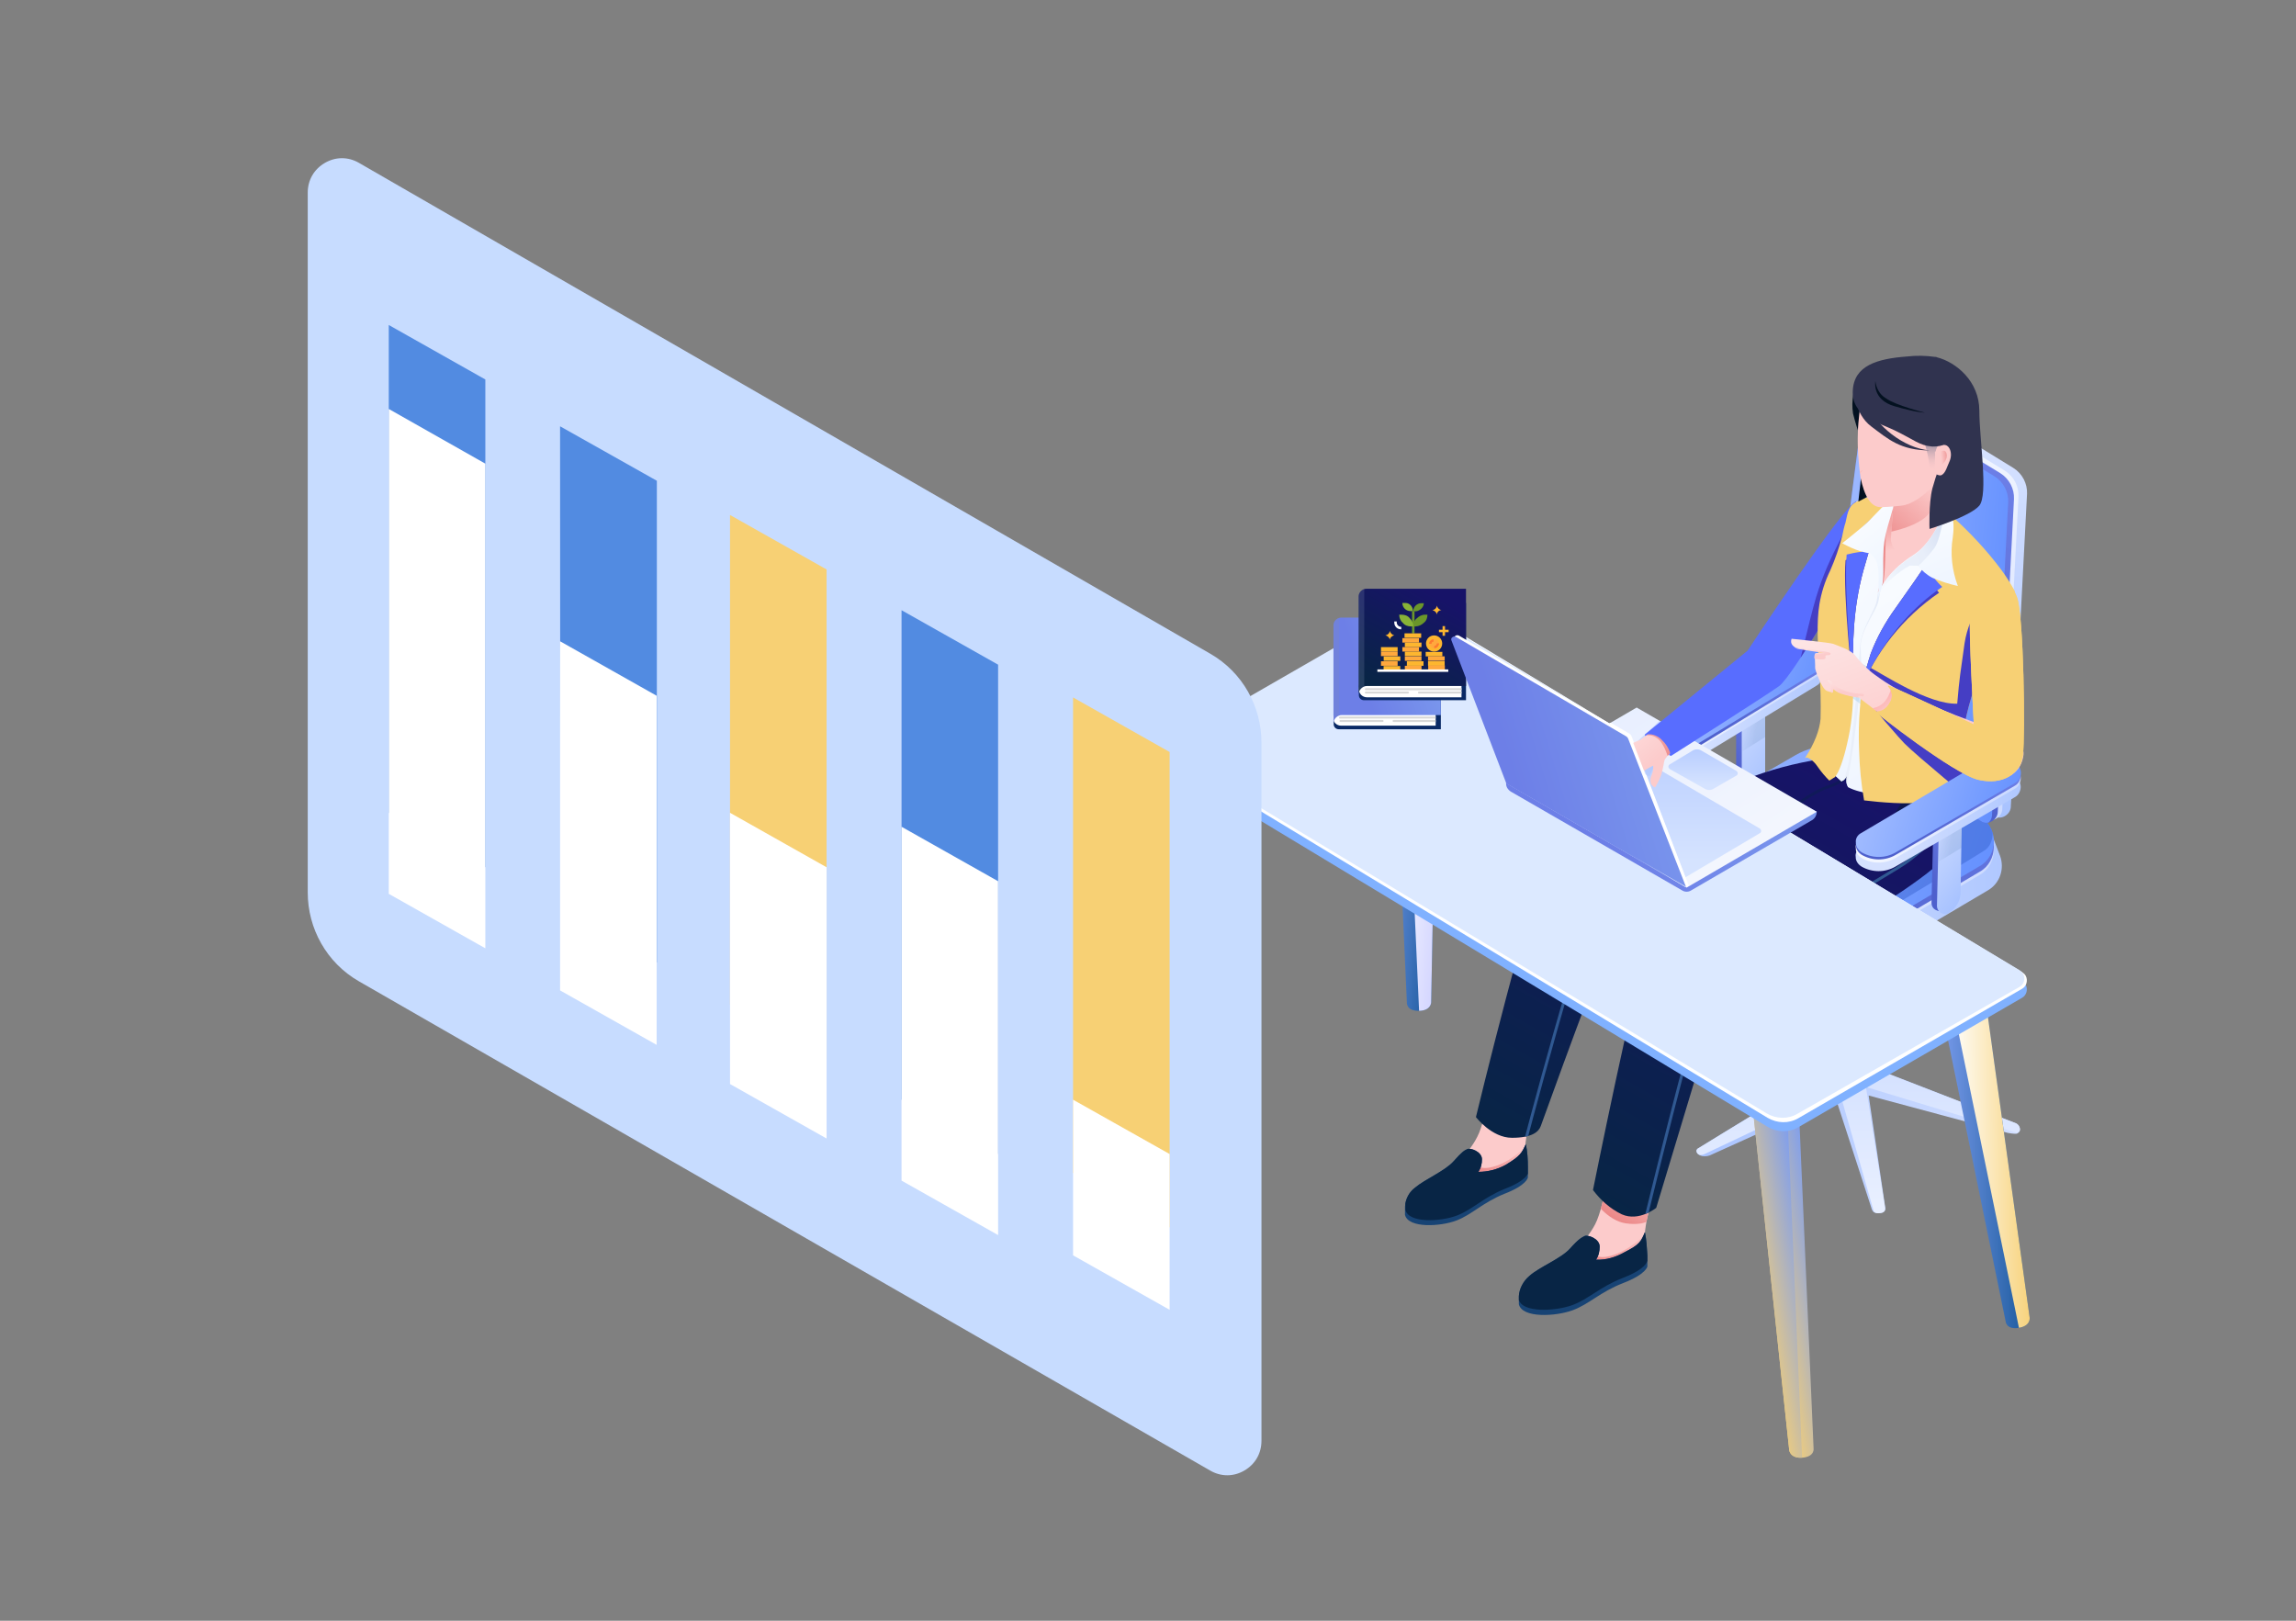 <svg xmlns="http://www.w3.org/2000/svg" xmlns:xlink="http://www.w3.org/1999/xlink" id="Layer_1" x="0px" y="0px" viewBox="0 0 1020 720" style="enable-background:new 0 0 1020 720;" xml:space="preserve"><rect x="0" y="0" width="1020" height="720" fill="#808080" stroke="none"/><style type="text/css">	.st0{fill:#FCCBCB;}	.st1{clip-path:url(#SVGID_00000081636061895557720090000011493999051883563403_);}	.st2{fill:url(#SVGID_00000016766460020439080190000010766341805577229441_);}	.st3{fill:url(#SVGID_00000057117812888964367010000017739521909231031213_);}	.st4{fill:#174374;}	.st5{clip-path:url(#SVGID_00000018954577850563224850000001553916721533074575_);}	.st6{fill:#082545;}	.st7{clip-path:url(#SVGID_00000182501898444453549930000004649058000357936059_);}	.st8{fill:url(#SVGID_00000024002946310085334260000004937021613949447602_);}	.st9{fill:url(#SVGID_00000006687220296812075940000013381347214943702968_);}	.st10{clip-path:url(#SVGID_00000140009688083155773400000017256102701278509953_);}	.st11{fill:url(#SVGID_00000171692170451144564440000005177132831439138231_);}	.st12{clip-path:url(#SVGID_00000127007741352357750190000004136619686165970354_);}	.st13{fill:url(#SVGID_00000060019463237229455510000000435835440927837056_);}	.st14{opacity:0.1;fill:url(#SVGID_00000142888679744536754980000005297360018984897947_);enable-background:new    ;}	.st15{fill:url(#SVGID_00000075131087524953595660000005028160745918460557_);}	.st16{fill:url(#SVGID_00000042006099945788926020000008015411047171912335_);}	.st17{fill:url(#SVGID_00000059287194891879393560000007803156004910827181_);}	.st18{opacity:0.1;fill:url(#SVGID_00000139275209697381162320000008005339315550161567_);enable-background:new    ;}	.st19{fill:url(#SVGID_00000002368277106870855730000006119290021259228549_);}	.st20{fill:url(#SVGID_00000039854914380480567230000014701835314613101490_);}	.st21{fill:url(#SVGID_00000005248567873457437700000001982401675718445222_);}	.st22{fill:url(#SVGID_00000004546856194551352390000010075600038906144703_);}	.st23{clip-path:url(#SVGID_00000089557333784202981680000011844286280951695263_);}	.st24{opacity:0.5;fill:url(#SVGID_00000119824972208058339980000010501713798633507980_);enable-background:new    ;}	.st25{fill:url(#SVGID_00000173160957345101404320000001982024525994069394_);}	.st26{fill:url(#SVGID_00000054945338956161102160000002785779143620676499_);}	.st27{fill:url(#SVGID_00000044887774867248881200000011660589972867583903_);}	.st28{clip-path:url(#SVGID_00000069366818171220008850000009767595991636877233_);}	.st29{fill:url(#SVGID_00000014602811925974891700000014475095306582516132_);}	.st30{fill:url(#SVGID_00000096042384753541528350000003064801339902961806_);}	.st31{fill:url(#SVGID_00000041272297492658720540000015180592473028666035_);}	.st32{opacity:0.1;fill:url(#SVGID_00000080199211082648404100000017499210984948020131_);enable-background:new    ;}	.st33{fill:url(#SVGID_00000121267169773009732710000013837323547506342292_);}	.st34{fill:url(#SVGID_00000003817913392717750230000008105288600026226579_);}	.st35{fill:url(#SVGID_00000163047457684571448810000001732406930877924015_);}	.st36{fill:url(#SVGID_00000092444157527207808580000013860205015497029779_);}	.st37{fill:url(#SVGID_00000019668844222089046310000003959031789568516539_);}	.st38{clip-path:url(#SVGID_00000166653829366164829750000016965513783271380392_);}	.st39{opacity:0.5;fill:#051D39;enable-background:new    ;}	.st40{fill:none;stroke:#305992;stroke-width:1.289;stroke-miterlimit:10;}	.st41{opacity:0.5;fill:none;stroke:#0B204D;stroke-width:1.289;stroke-miterlimit:10;enable-background:new    ;}	.st42{fill:url(#SVGID_00000146471623463725689840000000485150522081986728_);}	.st43{fill:url(#SVGID_00000157290270141286532460000000917891045384042907_);}	.st44{clip-path:url(#SVGID_00000045586073124914005490000012678530093098035876_);}	.st45{fill:url(#SVGID_00000159463981849090250340000017438925319366241204_);}	.st46{fill:url(#SVGID_00000068646290312735994840000010970242851957843135_);}	.st47{clip-path:url(#SVGID_00000047055524304334128800000018396701453942122926_);}	.st48{fill:url(#SVGID_00000181810019392244956920000006176814100409155722_);}	.st49{fill:url(#SVGID_00000011743327957498996060000011000786397739964582_);}	.st50{clip-path:url(#SVGID_00000139972289608053503000000014372114541904897158_);}	.st51{fill:url(#SVGID_00000097502275303116621500000004349918294647543483_);}	.st52{fill:url(#SVGID_00000094601914359719376430000010107693353148750477_);}	.st53{clip-path:url(#SVGID_00000177460036568682698790000000997253050952137613_);}	.st54{fill:url(#SVGID_00000041281083412702799430000000744101425133146241_);}	.st55{fill:#80B1FF;}	.st56{fill:#FFFFFF;}	.st57{fill:#DCE9FF;}	.st58{fill:#092965;}	.st59{clip-path:url(#SVGID_00000079460850872504780110000014717348700734020771_);}	.st60{fill:none;stroke:#D8D8D8;stroke-width:0.895;stroke-linecap:round;stroke-miterlimit:10;}	.st61{fill:url(#SVGID_00000016039607256798336610000001963431024499351431_);}	.st62{clip-path:url(#SVGID_00000008833950699474138900000009546160484459708808_);}	.st63{fill:#FBE5A9;}	.st64{opacity:0.228;fill:#828EB7;enable-background:new    ;}	.st65{clip-path:url(#SVGID_00000050656635111430532770000015635818997482278047_);}	.st66{fill:url(#SVGID_00000023240212684511700920000007011609903229308294_);}	.st67{clip-path:url(#SVGID_00000085958958319548379560000017715408700068137130_);}	.st68{fill:#FDB62F;}	.st69{fill:#6B962A;}	.st70{fill:#88B337;}	.st71{fill:#FFA83D;}	.st72{fill:#FD7B2F;}	.st73{fill:url(#SVGID_00000039107772767266115720000003439746882890696594_);}	.st74{fill:url(#SVGID_00000097481394079838159630000009841209343349790870_);}	.st75{clip-path:url(#SVGID_00000056392460479083351840000015124473349459114890_);}	.st76{fill:url(#SVGID_00000102530246120877319450000005935162354407393201_);}	.st77{fill:url(#SVGID_00000157278290463387650860000016780633692195667348_);}	.st78{fill:url(#SVGID_00000005229757612617322590000001391195904885087618_);}	.st79{fill:#F2F6FD;}	.st80{opacity:0.5;fill:#AAC4FF;enable-background:new    ;}	.st81{fill:url(#SVGID_00000113338745306441044970000007791030838519649461_);}	.st82{clip-path:url(#SVGID_00000147214053464934795170000007654533597712394400_);}	.st83{fill:#DB8686;}	.st84{fill:url(#SVGID_00000075163226315636270420000001634869783763062174_);}	.st85{fill:#586DFF;}	.st86{clip-path:url(#SVGID_00000132078815722491226290000004180337808677426855_);}	.st87{fill:#453EC4;}	.st88{fill:url(#SVGID_00000049190117859638673530000006397153669667994032_);}	.st89{clip-path:url(#SVGID_00000145042540757783587860000004737643077948984727_);}	.st90{fill:url(#SVGID_00000034811977590948366330000001513447154020052898_);}	.st91{fill:url(#SVGID_00000047772522632754689210000002536419954962153146_);}	.st92{fill:url(#SVGID_00000124872842572955077460000016476505337853378478_);}	.st93{fill:url(#SVGID_00000021800717034001618750000002764695343871529857_);}	.st94{fill:url(#SVGID_00000032635140248190648180000003193732311453448631_);}	.st95{fill:#F7D074;}	.st96{clip-path:url(#SVGID_00000118357757552872478170000013512373699431186835_);}	.st97{clip-path:url(#SVGID_00000032639112437489244840000002469742969336005510_);}	.st98{fill:url(#SVGID_00000076566898344737554190000003985665383726038456_);}	.st99{clip-path:url(#SVGID_00000059303466351172394110000007904759024003319473_);}	.st100{fill:url(#SVGID_00000120522516956828353330000004285128566407297429_);}	.st101{fill:url(#SVGID_00000116936363553720860880000015588262590182233514_);}	.st102{opacity:0.1;fill:url(#SVGID_00000145760236523858458880000004960209368713429939_);enable-background:new    ;}	.st103{fill:url(#SVGID_00000051373284473522294680000015501119291082647939_);}	.st104{fill:url(#SVGID_00000085942565172841670210000017975299143152227474_);}	.st105{fill:url(#SVGID_00000059297984428191003350000017732199504676568454_);}	.st106{fill:url(#SVGID_00000000925894592092838740000013590912633997166983_);}	.st107{fill:url(#SVGID_00000059996370365283466040000011555868158544015244_);}	.st108{fill:url(#SVGID_00000044897883500761205880000016928013650849199255_);}	.st109{fill:url(#SVGID_00000041293674094041109550000000214436065383596448_);}	.st110{fill:url(#SVGID_00000049920689882639039480000000714851541716944304_);}	.st111{fill:url(#SVGID_00000127013592084020673630000005309024824323043750_);}	.st112{clip-path:url(#SVGID_00000030485705936397515650000003855848377860859056_);}	.st113{fill:url(#SVGID_00000072282020566361103330000002059896677603242414_);}	.st114{fill:url(#SVGID_00000127011775065807735470000014777030645582735549_);}	.st115{clip-path:url(#SVGID_00000018239281539033528580000015851043718727602837_);}	.st116{fill:url(#SVGID_00000067949587176102700810000017758262147025168291_);}	.st117{fill:#031120;}	.st118{clip-path:url(#SVGID_00000003098574550113648970000002230644168958198460_);}	.st119{fill:url(#SVGID_00000009566406734395471830000010018402538539392699_);}	.st120{fill:#30334F;}	.st121{opacity:0.5;fill:url(#SVGID_00000141420648809724846340000006900134309412787840_);enable-background:new    ;}	.st122{fill:url(#SVGID_00000027597010478396715790000000332490736912347311_);}	.st123{fill:url(#SVGID_00000136403832803714124690000010856250648686900609_);}	.st124{fill:#C7DCFF;}	.st125{fill:#528BE1;}</style><g transform="translate(-327.188 -88.421)">	<g transform="translate(319 128)">		<g transform="translate(0 129)">			<g transform="translate(165.549 173.074)">				<g transform="translate(-26.609 24.933)">					<g transform="translate(-11.507)">						<path class="st0" d="M613.1,172c-1.3,5.2-2,10.3-1.8,15.7c0,5.8-27.7,17.1-27.7,17.1l-7.9-11.5c0,0,9.2-7.4,13.7-16       s7.4-33.5,7.4-33.5S614.7,166.9,613.1,172z"></path>						<g>							<g>								<g>									<defs>										<path id="SVGID_1_" d="M613.1,172c-1.3,5.2-2,10.3-1.8,15.7c0,5.8-27.7,17.1-27.7,17.1l-7.9-11.5c0,0,9.2-7.4,13.7-16           s7.4-33.5,7.4-33.5S614.7,166.9,613.1,172z"></path>									</defs>									<clipPath id="SVGID_00000042723878425189311230000013318612992840046727_">										<use xlink:href="#SVGID_1_" style="overflow:visible;"></use>									</clipPath>									<g style="clip-path:url(#SVGID_00000042723878425189311230000013318612992840046727_);">																					<linearGradient id="SVGID_00000111891026654930415270000008383082964881449648_" gradientUnits="userSpaceOnUse" x1="227.188" y1="366.518" x2="228.908" y2="364.397" gradientTransform="matrix(-14.838 0 0 -11.338 3988.033 4311.291)">											<stop offset="0" style="stop-color:#FCCBCB"></stop>											<stop offset="1" style="stop-color:#E77575"></stop>										</linearGradient>										<path style="fill:url(#SVGID_00000111891026654930415270000008383082964881449648_);" d="M614.9,174.7           c0,0-3.1,3.4-11.7,2.2c-8.5-1.1-14.8-10.8-14.8-10.8l11-9.2l15.5,9.7C614.9,166.6,614.9,174.7,614.9,174.7z"></path>																					<linearGradient id="SVGID_00000148642636225198758440000012331535030010076860_" gradientUnits="userSpaceOnUse" x1="227.381" y1="363.203" x2="229.101" y2="361.082" gradientTransform="matrix(-14.867 0 0 -10.297 3993.52 3920.528)">											<stop offset="0" style="stop-color:#FCCBCB"></stop>											<stop offset="1" style="stop-color:#E77575"></stop>										</linearGradient>										<path style="fill:url(#SVGID_00000148642636225198758440000012331535030010076860_);" d="M611.5,181.9c0,0-7,7.2-15.1,9.4           c-8.1,2.2-7.9-2.7-7.9-2.7s-5.2,11-3.1,11.7c2,0.4,26.1-5.2,26.1-5.2V181.9z"></path>									</g>								</g>							</g>						</g>					</g>					<g transform="translate(0 20.823)">						<path class="st4" d="M600,160c0.7,3.4,0.9,7,1.1,10.3v4.9c0,0-0.4,3.4-10.8,7.4c-10.3,4-15.1,9.4-22.5,12.1       c-7.4,2.7-22.3,3.6-23.8-2.7c0-1.1,0-2.5,0-3.6c0.2-3.4,2-6.7,4.7-9c4.5-4,13.9-7.6,18-12.1c4-4.5,5.2-4.9,6.5-5.6       c1.3-0.7,6.7,1.1,6.7,4.7c0,2-0.4,4-1.6,5.8c4.5,0.2,8.8-1.1,12.8-3.4C597.8,165.4,598.2,164.1,600,160z"></path>						<g>							<g>								<g>									<defs>										<path id="SVGID_00000100343138343894048470000009082174523859057025_" d="M600,160c0.7,3.4,0.9,7,1.1,10.3v4.9           c0,0-0.4,3.4-10.8,7.4c-10.3,4-15.1,9.4-22.5,12.1c-7.4,2.7-22.3,3.6-23.8-2.7c0-1.1,0-2.5,0-3.6c0.2-3.4,2-6.7,4.7-9           c4.5-4,13.9-7.6,18-12.1c4-4.5,5.2-4.9,6.5-5.6c1.3-0.7,6.7,1.1,6.7,4.7c0,2-0.4,4-1.6,5.8c4.5,0.2,8.8-1.1,12.8-3.4           C597.8,165.4,598.2,164.1,600,160z"></path>									</defs>									<clipPath id="SVGID_00000026157686394908698880000016795521880282208918_">										<use xlink:href="#SVGID_00000100343138343894048470000009082174523859057025_" style="overflow:visible;"></use>									</clipPath>									<g style="clip-path:url(#SVGID_00000026157686394908698880000016795521880282208918_);">										<path class="st6" d="M599.8,157.6c1.8,2.9,2.7,6.5,2.5,9.9c0,4-1.3,5.4-1.3,5.4s-0.4,3.4-10.8,7.4           c-10.3,4-15.1,9.4-22.5,12.1c-7.4,2.7-22.5,3.6-23.8-2.7c0-1.1,0-2.5,0-3.6c0.2-3.4,2-6.7,4.7-9c4.5-4,13.9-7.6,18-12.1           c4-4.5,5.2-4.9,6.5-5.6c1.3-0.7,6.7,1.1,6.7,4.7s2.9,3.8,2.9,3.8s1.6,2.7,8.3-1.1C597.8,162.9,598,161.4,599.8,157.6z"></path>									</g>								</g>							</g>						</g>					</g>				</g>				<g transform="translate(1.599 3.718)">					<g transform="translate(-11.006)">						<path class="st0" d="M531.3,154.3c-1.3,4.9-2,10.1-1.8,15.3c0,5.6-26.5,16.4-26.5,16.4l-7.6-11c0,0,8.8-7,13-15.5       c4.3-8.3,7.2-32.4,7.2-32.4S532.9,149.1,531.3,154.3z"></path>						<g>							<g>								<g>									<defs>										<path id="SVGID_00000002355546477510990640000011467475196445892771_" d="M531.3,154.3c-1.3,4.9-2,10.1-1.8,15.3           c0,5.6-26.5,16.4-26.5,16.4l-7.6-11c0,0,8.8-7,13-15.5c4.3-8.3,7.2-32.4,7.2-32.4S532.9,149.1,531.3,154.3z"></path>									</defs>									<clipPath id="SVGID_00000183208030406922490010000009623133432036419212_">										<use xlink:href="#SVGID_00000002355546477510990640000011467475196445892771_" style="overflow:visible;"></use>									</clipPath>									<g style="clip-path:url(#SVGID_00000183208030406922490010000009623133432036419212_);">																					<linearGradient id="SVGID_00000118383795716983530980000003297050939382466437_" gradientUnits="userSpaceOnUse" x1="141.477" y1="388.502" x2="143.197" y2="386.38" gradientTransform="matrix(-14.193 0 0 -10.956 2543.012 4394.949)">											<stop offset="0" style="stop-color:#FCCBCB"></stop>											<stop offset="1" style="stop-color:#E77575"></stop>										</linearGradient>										<path style="fill:url(#SVGID_00000118383795716983530980000003297050939382466437_);" d="M532.9,157c0,0-3.1,3.1-11.2,2.2           s-14.2-10.6-14.2-10.6l10.6-9l14.8,9.4V157L532.9,157z"></path>																					<linearGradient id="SVGID_00000130608355428003209570000017764059793602608810_" gradientUnits="userSpaceOnUse" x1="141.664" y1="385.24" x2="143.384" y2="383.119" gradientTransform="matrix(-14.221 0 0 -9.944 2545.97 3993.388)">											<stop offset="0" style="stop-color:#FCCBCB"></stop>											<stop offset="1" style="stop-color:#E77575"></stop>										</linearGradient>										<path style="fill:url(#SVGID_00000130608355428003209570000017764059793602608810_);" d="M529.8,164c0,0-6.7,7-14.6,9           c-7.6,2-7.6-2.5-7.6-2.5s-4.9,10.8-2.9,11.2s25-4.9,25-4.9L529.8,164L529.8,164z"></path>									</g>								</g>							</g>						</g>					</g>					<g transform="translate(0 20.117)">						<path class="st4" d="M518.9,142.8c0.7,3.4,0.9,6.7,0.9,10.1v4.7c0,0-0.4,3.4-10.3,7.2c-9.9,4-14.4,9.2-21.4,11.9       s-21.4,3.6-22.9-2.5c0-1.1,0-2.5,0-3.6c0.2-3.4,1.8-6.5,4.5-8.5c4.5-3.8,13.3-7.4,17.1-11.7c3.8-4.3,4.9-4.9,6.1-5.4       c1.3-0.7,6.5,1.1,6.5,4.5c0,2-0.4,3.8-1.6,5.6c4.3,0,8.5-1.1,12.1-3.1C516.6,148,517.1,146.6,518.9,142.8z"></path>						<g>							<g>								<g>									<defs>										<path id="SVGID_00000130618415474988423770000010381502885845891975_" d="M518.9,142.8c0.7,3.4,0.9,6.7,0.9,10.1v4.7           c0,0-0.4,3.4-10.3,7.2c-9.9,4-14.4,9.2-21.4,11.9s-21.4,3.6-22.9-2.5c0-1.1,0-2.5,0-3.6c0.2-3.4,1.8-6.5,4.5-8.5           c4.5-3.8,13.3-7.4,17.1-11.7c3.8-4.3,4.9-4.9,6.1-5.4c1.3-0.7,6.5,1.1,6.5,4.5c0,2-0.4,3.8-1.6,5.6           c4.3,0,8.5-1.1,12.1-3.1C516.6,148,517.1,146.6,518.9,142.8z"></path>									</defs>									<clipPath id="SVGID_00000076578047762623551400000002349507827299497602_">										<use xlink:href="#SVGID_00000130618415474988423770000010381502885845891975_" style="overflow:visible;"></use>									</clipPath>									<g style="clip-path:url(#SVGID_00000076578047762623551400000002349507827299497602_);">										<path class="st6" d="M518.6,140.3c1.8,2.9,2.5,6.3,2.5,9.7c0,4-1.1,5.4-1.1,5.4s-0.4,3.4-10.3,7.2           c-9.9,4-14.4,9.2-21.4,11.9s-21.4,3.6-22.9-2.5c0-1.1,0-2.5,0-3.6c0.2-3.4,1.8-6.5,4.5-8.5c4.5-3.8,13.3-7.4,17.1-11.7           c3.8-4.3,4.9-4.9,6.1-5.4c1.3-0.7,6.5,1.1,6.5,4.5s2.7,3.1,2.7,3.1s1.6,2.7,7.9-1.1C516.6,145.5,516.8,143.9,518.6,140.3z           "></path>									</g>								</g>							</g>						</g>					</g>				</g>			</g>			<g transform="translate(232 10.791)">				<g transform="translate(-114.234)">					<g transform="translate(-23.03 137.315)">						<g transform="translate(0 18.692)">															<linearGradient id="SVGID_00000011734141135857110610000010278111617849580672_" gradientUnits="userSpaceOnUse" x1="348.87" y1="414.566" x2="346.597" y2="414.566" gradientTransform="matrix(-80.189 0 0 -47.79 28619.43 19972.957)">								<stop offset="0" style="stop-color:#A3BFFF"></stop>								<stop offset="1" style="stop-color:#D5E1FF"></stop>							</linearGradient>							<path style="fill:url(#SVGID_00000011734141135857110610000010278111617849580672_);" d="M746.5,203.4c0.7,0.2,1.3,0.2,2,0.2        l0.9-0.2c1.1-0.2,1.8-1.1,1.6-2.2l-7.4-49.9l61.8,16.6c1.1,0.2,2.2,0.4,3.6,0.4l0,0c0.9,0,1.8-0.9,1.8-1.8l0,0v-0.2        c0-1.1-0.7-2.2-1.8-2.7l-60.2-23.4l20-17.5c0.7-0.7,1.1-1.6,1.1-2.5l0,0c0-0.9-0.7-1.6-1.3-1.8l0,0c-0.9-0.2-2-0.2-2.7,0.2        l-30.8,17.3l-51.5-10.1c-1.3-0.2-2.7,0.2-3.6,1.1l-0.7,0.7c-0.4,0.4-0.9,1.3-0.9,2l0,0c0,0.7,0.4,1.3,1.1,1.6l40,11.9        l-51.7,31.7c-0.4,0.2-0.7,0.7-0.7,1.1s0.2,0.9,0.4,1.1l0.2,0.2c0.7,0.7,1.8,1.1,2.9,1.1l0,0c1.1,0,2.2-0.2,3.1-0.7l55.3-25        l16,49.2C745.4,202.8,745.8,203.2,746.5,203.4z"></path>							<g>								<g>									<g>										<defs>											<path id="SVGID_00000037669491466218992100000010374775179957990321_" d="M746.5,203.4c0.7,0.2,1.3,0.2,2,0.2l0.9-0.2            c1.1-0.2,1.8-1.1,1.6-2.2l-7.4-49.9l61.8,16.6c1.1,0.2,2.2,0.4,3.6,0.4l0,0c0.9,0,1.8-0.9,1.8-1.8l0,0v-0.2            c0-1.1-0.7-2.2-1.8-2.7l-60.2-23.4l20-17.5c0.7-0.7,1.1-1.6,1.1-2.5l0,0c0-0.9-0.7-1.6-1.3-1.8l0,0            c-0.9-0.2-2-0.2-2.7,0.2l-30.8,17.3l-51.5-10.1c-1.3-0.2-2.7,0.2-3.6,1.1l-0.7,0.7c-0.4,0.4-0.9,1.3-0.9,2l0,0            c0,0.7,0.4,1.3,1.1,1.6l40,11.9l-51.7,31.7c-0.4,0.2-0.7,0.7-0.7,1.1s0.2,0.9,0.4,1.1l0.2,0.2c0.7,0.7,1.8,1.1,2.9,1.1            l0,0c1.1,0,2.2-0.2,3.1-0.7l55.3-25l16,49.2C745.4,202.8,745.8,203.2,746.5,203.4z"></path>										</defs>										<clipPath id="SVGID_00000152970408206002166330000004096425722384651405_">											<use xlink:href="#SVGID_00000037669491466218992100000010374775179957990321_" style="overflow:visible;"></use>										</clipPath>										<g style="clip-path:url(#SVGID_00000152970408206002166330000004096425722384651405_);">																							<linearGradient id="SVGID_00000039098988301384289760000008316995670343271865_" gradientUnits="userSpaceOnUse" x1="347.684" y1="413.777" x2="347.684" y2="415.461" gradientTransform="matrix(-80.186 0 0 -47.801 28618.369 19977.65)">												<stop offset="0" style="stop-color:#E8EFFF"></stop>												<stop offset="1" style="stop-color:#CDDCFF"></stop>											</linearGradient>											<path style="fill:url(#SVGID_00000039098988301384289760000008316995670343271865_);" d="M746.7,203.4            c0.4,0.2,0.9,0.2,1.3,0.2l1.3-0.2c1.1-0.2,1.8-1.1,1.6-2.2l-8.5-53.7l66.5,20.2c0.4,0.2,0.9,0,1.3-0.2            c0.4-0.2,0.7-0.7,0.7-1.1l0,0c0-1.1-0.7-2.2-1.8-2.7l-60.5-23.4l-3.6-1.8l24.1-17.8c0.4-0.2,0.7-0.7,0.7-1.3l0,0            c0-0.4-0.2-0.9-0.7-0.9l-0.7-0.2c-0.9-0.2-2-0.2-2.7,0.2l-30.8,17.3l-51.5-10.1c-1.3-0.2-2.7,0.2-3.6,1.1l-0.9,1.1            c-0.2,0.2-0.4,0.7-0.4,1.1l0,0c0,0.4,0.2,0.7,0.7,0.9l44.1,11l-3.4,2.2l-52.2,31.7c-0.4,0.2-0.7,0.7-0.7,1.1            s0.2,0.9,0.4,1.1l0,0c0.9,0.9,2,0.9,3.1,0.4l60-28.4l15.3,53.5C746,203,746.3,203.2,746.7,203.4z"></path>																							<linearGradient id="SVGID_00000029726615999571576620000000667094014435274409_" gradientUnits="userSpaceOnUse" x1="332.737" y1="409.592" x2="330.954" y2="408.555" gradientTransform="matrix(-21.193 0 0 -20.847 7792.645 8644.858)">												<stop offset="0" style="stop-color:#1D368C;stop-opacity:0"></stop>												<stop offset="1" style="stop-color:#081D52"></stop>											</linearGradient>																							<path style="opacity:0.1;fill:url(#SVGID_00000029726615999571576620000000667094014435274409_);enable-background:new    ;" d="            M743.6,129c0,0,9.2,1.6,9.2,7.2c0,5.6,14.4,4.7,14.4,4.7s16-37.3,14.2-37.3C779.5,103.6,743.6,129,743.6,129z"></path>										</g>									</g>								</g>							</g>						</g>													<linearGradient id="SVGID_00000041980318657186497230000002693881262835725961_" gradientUnits="userSpaceOnUse" x1="301.066" y1="415.081" x2="302.856" y2="415.439" gradientTransform="matrix(-8.64 0 0 -10.062 3342.409 4333.464)">							<stop offset="0" style="stop-color:#6591FF"></stop>							<stop offset="1" style="stop-color:#A6BFFF"></stop>						</linearGradient>						<path style="fill:url(#SVGID_00000041980318657186497230000002693881262835725961_);" d="M728.1,163.7c-1.3-0.7-2.2-2-2.2-3.4       l0,0l1.3-13.3H740l1.3,13.3l0,0c0,1.6-0.9,2.7-2.2,3.4c-1.8,0.9-3.6,1.3-5.6,1.3C731.7,164.8,729.9,164.4,728.1,163.7       L728.1,163.7z"></path>													<linearGradient id="SVGID_00000084518468278978952830000004760915335997483138_" gradientUnits="userSpaceOnUse" x1="292.068" y1="385.186" x2="290.586" y2="385.668" gradientTransform="matrix(-7.197 0 0 -4.315 2832.721 1809.577)">							<stop offset="0" style="stop-color:#6D7FE7"></stop>							<stop offset="1" style="stop-color:#7E9EEF"></stop>						</linearGradient>						<path style="fill:url(#SVGID_00000084518468278978952830000004760915335997483138_);" d="M738.2,149.5c2.5-1.6,2.7-4,0.2-5.4       c-2.9-1.6-6.3-1.6-9.2,0c-2.5,1.6-2.7,4-0.2,5.4C731.9,151.1,735.3,151.1,738.2,149.5z"></path>													<linearGradient id="SVGID_00000161602889253580696050000007064616988686100148_" gradientUnits="userSpaceOnUse" x1="284.781" y1="427.633" x2="284.781" y2="429.318" gradientTransform="matrix(-6.477 0 0 -22.287 2578.348 9677.714)">							<stop offset="0" style="stop-color:#E8EFFF"></stop>							<stop offset="1" style="stop-color:#CDDCFF"></stop>						</linearGradient>						<path style="fill:url(#SVGID_00000161602889253580696050000007064616988686100148_);" d="M729.6,148.4       c-0.9-0.7-1.6-1.6-1.6-2.7l0,0v-36h11.7v36l0,0c0,1.1-0.7,2.2-1.8,2.7c-1.3,0.7-2.7,1.1-4.3,1.1       C732.1,149.5,730.8,149.1,729.6,148.4L729.6,148.4z"></path>													<linearGradient id="SVGID_00000117666177795614926880000007802159669854385294_" gradientUnits="userSpaceOnUse" x1="285.844" y1="419.268" x2="284.061" y2="418.232" gradientTransform="matrix(-6.477 0 0 -10.784 2578.348 4626.034)">							<stop offset="0" style="stop-color:#1D368C;stop-opacity:0"></stop>							<stop offset="1" style="stop-color:#081D52"></stop>						</linearGradient>													<path style="opacity:0.1;fill:url(#SVGID_00000117666177795614926880000007802159669854385294_);enable-background:new    ;" d="       M729.6,121.2c-0.9-0.7-1.6-1.6-1.6-2.7l0,0V103h11.7v15.5l0,0c0,1.1-0.7,2.2-1.8,2.7c-1.3,0.7-2.7,1.1-4.3,1.1       C732.1,122.3,730.8,122.1,729.6,121.2z"></path>					</g>					<g transform="translate(0 87.199)">													<linearGradient id="SVGID_00000106864978405228854160000003645505702810928290_" gradientUnits="userSpaceOnUse" x1="278.21" y1="485.006" x2="280.075" y2="485.006" gradientTransform="matrix(-95.949 0 0 -57.133 27521.793 27836.211)">							<stop offset="0" style="stop-color:#A3BFFF"></stop>							<stop offset="1" style="stop-color:#D5E1FF"></stop>						</linearGradient>						<path style="fill:url(#SVGID_00000106864978405228854160000003645505702810928290_);" d="M773.5,129c5.4-3.1,7.6-9.7,5.4-15.5       l-4.9-12.8L723.1,78c-9.7-4.3-20.7-3.8-29.9,1.6l-82.7,47.2c-1.6,0.9-2.7,2.7-2.7,4.5s0.9,3.6,2.7,4.5l71.3,40       c4,2.2,9,2.2,12.8-0.2L773.5,129z"></path>													<linearGradient id="SVGID_00000173147417796093987500000013655852848999412919_" gradientUnits="userSpaceOnUse" x1="280.547" y1="484.676" x2="278.666" y2="485.233" gradientTransform="matrix(-94.068 0 0 -55.856 26986.396 27207.869)">							<stop offset="0" style="stop-color:#F6F9FF"></stop>							<stop offset="1" style="stop-color:#CCDAFF"></stop>						</linearGradient>						<path style="fill:url(#SVGID_00000173147417796093987500000013655852848999412919_);" d="M769.9,122.1c4-2.2,6.3-6.5,6.3-11.2       c0-4.5-2.5-8.8-6.5-11l-49.2-27.2c-10.1-5.6-22.7-5.6-32.6,0.2l-77.3,44.7c-1.6,0.9-2.5,2.7-2.5,4.5s0.9,3.6,2.7,4.5l71,40.2       c4,2.2,9,2.2,12.8-0.2L769.9,122.1z"></path>													<linearGradient id="SVGID_00000111158973834275683370000008776524311539053955_" gradientUnits="userSpaceOnUse" x1="279.327" y1="485.76" x2="279.721" y2="484.286" gradientTransform="matrix(-94.068 0 0 -55.856 26986.396 27207.15)">							<stop offset="0" style="stop-color:#6D7FE7"></stop>							<stop offset="1" style="stop-color:#4E60CD"></stop>						</linearGradient>						<path style="fill:url(#SVGID_00000111158973834275683370000008776524311539053955_);" d="M769.9,120.7c4-2.2,6.3-6.5,6.3-11.2       c0-4.5-2.5-8.8-6.5-11l-49.2-27.2c-10.1-5.6-22.7-5.6-32.6,0.2l-77.3,44.7c-1.6,0.9-2.5,2.7-2.5,4.5s0.9,3.6,2.7,4.5l71,40.2       c4,2.2,9,2.2,12.8-0.2L769.9,120.7z"></path>													<linearGradient id="SVGID_00000124147724152017019700000014926846107629663163_" gradientUnits="userSpaceOnUse" x1="278.662" y1="484.858" x2="280.452" y2="485.216" gradientTransform="matrix(-94.068 0 0 -55.856 26986.396 27205.732)">							<stop offset="0" style="stop-color:#6591FF"></stop>							<stop offset="1" style="stop-color:#A6BFFF"></stop>						</linearGradient>						<path style="fill:url(#SVGID_00000124147724152017019700000014926846107629663163_);" d="M769.9,118.2c4-2.2,6.3-6.5,6.3-11.2       c0-4.5-2.5-8.8-6.5-11l-49.2-27.2c-10.1-5.6-22.7-5.6-32.6,0.2l-77.3,44.7c-1.6,0.9-2.5,2.7-2.5,4.5s0.9,3.6,2.7,4.5l71,40.2       c4,2.2,9,2.2,12.8-0.2L769.9,118.2z"></path>						<g>							<g>								<g>									<defs>										<path id="SVGID_00000114795422883135314450000007131322470521289645_" d="M769.9,118.2c4-2.2,6.3-6.5,6.3-11.2           c0-4.5-2.5-8.8-6.5-11l-49.2-27.2c-10.1-5.6-22.7-5.6-32.6,0.2l-77.3,44.7c-1.6,0.9-2.5,2.7-2.5,4.5s0.9,3.6,2.7,4.5           l71,40.2c4,2.2,9,2.2,12.8-0.2L769.9,118.2z"></path>									</defs>									<clipPath id="SVGID_00000150094102333937463940000001462221799832226201_">										<use xlink:href="#SVGID_00000114795422883135314450000007131322470521289645_" style="overflow:visible;"></use>									</clipPath>									<g style="clip-path:url(#SVGID_00000150094102333937463940000001462221799832226201_);">																					<linearGradient id="SVGID_00000008123022065618111080000018052718734138457255_" gradientUnits="userSpaceOnUse" x1="278.82" y1="484.516" x2="280.157" y2="484.845" gradientTransform="matrix(-92.097 0 0 -50.738 26427.225 24709.115)">											<stop offset="0" style="stop-color:#3863D0"></stop>											<stop offset="1" style="stop-color:#4E60CD;stop-opacity:0"></stop>										</linearGradient>																					<path style="opacity:0.5;fill:url(#SVGID_00000008123022065618111080000018052718734138457255_);enable-background:new    ;" d="           M681.1,165.9c0,0,85.6-51,91.3-54.9c5.2-4,2.7-12.6,2.7-12.6L737.8,75l-54.5,24.8l-72.6-4.5l12.1,27.9l56.9-8.1           l-28.3,33.5L681.1,165.9z"></path>									</g>								</g>							</g>						</g>					</g>					<g transform="translate(-54.663)">													<linearGradient id="SVGID_00000029032805085355839600000004709187302592802188_" gradientUnits="userSpaceOnUse" x1="438.378" y1="573.216" x2="438.428" y2="574.931" gradientTransform="matrix(-47.296 0 0 -105.172 21538.685 60490.16)">							<stop offset="0" style="stop-color:#A3BFFF"></stop>							<stop offset="1" style="stop-color:#D5E1FF"></stop>						</linearGradient>						<path style="fill:url(#SVGID_00000029032805085355839600000004709187302592802188_);" d="M778.8-0.2c0.2-1.8,1.3-3.1,2.9-4       c1.6-0.7,3.4-0.7,4.9,0.2l52.9,32.5c4,2.5,6.3,7,6.1,11.5l-7.2,138.9c0,1.8-1.1,3.4-2.7,4.3s-3.6,0.9-4.9-0.2l-63.4-38       c-4.3-2.7-6.7-7.6-6.1-12.6L778.8-0.2z"></path>													<linearGradient id="SVGID_00000036946605436476827040000000330059582592647613_" gradientUnits="userSpaceOnUse" x1="438.445" y1="575.196" x2="438.445" y2="573.511" gradientTransform="matrix(-47.296 0 0 -105.172 21536.527 60490.883)">							<stop offset="0" style="stop-color:#F6F9FF"></stop>							<stop offset="1" style="stop-color:#CCDAFF"></stop>						</linearGradient>						<path style="fill:url(#SVGID_00000036946605436476827040000000330059582592647613_);" d="M774.8,1.1c0.2-1.8,1.3-3.1,2.9-4       c1.6-0.7,3.4-0.7,4.9,0.2l53.1,32.4c4,2.5,6.3,7,6.1,11.5L834.6,180c0,1.8-1.1,3.4-2.7,4.3c-1.6,0.9-3.6,0.9-4.9-0.2l-63.4-38       c-4.3-2.7-6.7-7.6-6.1-12.6L774.8,1.1z"></path>						<g transform="translate(0 1.418)">															<linearGradient id="SVGID_00000064353611153428005290000008029242168372858513_" gradientUnits="userSpaceOnUse" x1="438.174" y1="573.613" x2="438.567" y2="572.14" gradientTransform="matrix(-47.296 0 0 -105.172 21535.361 60341.016)">								<stop offset="0" style="stop-color:#6D7FE7"></stop>								<stop offset="1" style="stop-color:#4E60CD"></stop>							</linearGradient>							<path style="fill:url(#SVGID_00000064353611153428005290000008029242168372858513_);" d="M772.7,0.8c0.2-1.8,1.3-3.1,2.9-4        c1.6-0.7,3.4-0.7,4.9,0.2l53.2,32.4c4,2.5,6.3,7,6.1,11.5l-7.2,138.9c0,1.8-1.1,3.4-2.7,4.3c-1.6,0.9-3.6,0.9-4.9-0.2        l-63.4-38c-4.3-2.7-6.7-7.6-6.1-12.6L772.7,0.8z"></path>							<g>								<g>									<g>										<defs>											<path id="SVGID_00000172416947497019244260000007403769807491096733_" d="M772.7,0.8c0.2-1.8,1.3-3.1,2.9-4            c1.6-0.7,3.4-0.7,4.9,0.2l53.2,32.4c4,2.5,6.3,7,6.1,11.5l-7.2,138.9c0,1.8-1.1,3.4-2.7,4.3c-1.6,0.9-3.6,0.9-4.9-0.2            l-63.4-38c-4.3-2.7-6.7-7.6-6.1-12.6L772.7,0.8z"></path>										</defs>										<clipPath id="SVGID_00000065038267744074276070000000519235851880297381_">											<use xlink:href="#SVGID_00000172416947497019244260000007403769807491096733_" style="overflow:visible;"></use>										</clipPath>										<g style="clip-path:url(#SVGID_00000065038267744074276070000000519235851880297381_);">											<g transform="translate(1.439 0.719)">																									<linearGradient id="SVGID_00000122685885428428780930000010058362685665456310_" gradientUnits="userSpaceOnUse" x1="433.309" y1="572.002" x2="435.099" y2="572.36" gradientTransform="matrix(-47.296 0 0 -105.172 21328.324 60265.387)">													<stop offset="0" style="stop-color:#6591FF"></stop>													<stop offset="1" style="stop-color:#A6BFFF"></stop>												</linearGradient>												<path style="fill:url(#SVGID_00000122685885428428780930000010058362685665456310_);" d="M768.8,1.5             c0.2-1.8,1.3-3.1,2.9-4c1.6-0.7,3.4-0.7,4.9,0.2l53.1,32.4c4,2.5,6.3,7,6.1,11.5l-7.2,138.9c0,1.8-1.1,3.4-2.7,4.3             c-1.6,0.9-3.6,0.9-4.9-0.2l-63.4-38c-4.3-2.7-6.7-7.6-6.1-12.6L768.8,1.5z"></path>											</g>										</g>									</g>								</g>							</g>						</g>					</g>					<g transform="translate(-13.401 63.178)">													<linearGradient id="SVGID_00000030446346967009314440000008885801688341123984_" gradientUnits="userSpaceOnUse" x1="249.549" y1="507.565" x2="249.943" y2="506.092" gradientTransform="matrix(-5.681 0 0 -29.769 2099.097 15173.36)">							<stop offset="0" style="stop-color:#6D7FE7"></stop>							<stop offset="1" style="stop-color:#4E60CD"></stop>						</linearGradient>						<path style="fill:url(#SVGID_00000030446346967009314440000008885801688341123984_);" d="M675.4,66.2l10.1-6.3v43.6       c0,3.8-2,7.2-5.2,9.2l0,0c-1.1,0.7-2.2,0.7-3.4,0c-1.1-0.7-1.8-1.8-1.8-2.9V66.2H675.4z"></path>													<linearGradient id="SVGID_00000155119245854494056580000017560994171136270222_" gradientUnits="userSpaceOnUse" x1="249.272" y1="505.716" x2="249.812" y2="507.864" gradientTransform="matrix(-5.681 0 0 -29.769 2100.517 15174.069)">							<stop offset="0" style="stop-color:#A3BFFF"></stop>							<stop offset="1" style="stop-color:#D5E1FF"></stop>						</linearGradient>						<path style="fill:url(#SVGID_00000155119245854494056580000017560994171136270222_);" d="M677.9,67.4l10.1-6.3v43.6       c0,3.8-2,7.2-5.2,9.2l0,0c-1.1,0.7-2.2,0.7-3.4,0c-1.1-0.7-1.8-1.8-1.8-2.9V67.4H677.9z"></path>													<linearGradient id="SVGID_00000016754937165286308440000014631214967699386035_" gradientUnits="userSpaceOnUse" x1="250.53" y1="503.078" x2="249.264" y2="502.623" gradientTransform="matrix(-5.681 0 0 -16.882 2100.517 8563.022)">							<stop offset="0" style="stop-color:#3B53A6;stop-opacity:0"></stop>							<stop offset="1" style="stop-color:#174374"></stop>						</linearGradient>													<path style="opacity:0.1;fill:url(#SVGID_00000016754937165286308440000014631214967699386035_);enable-background:new    ;" d="       M677.9,67.4l10.1-6.3v23.8l-10.1,6.3V67.4z"></path>													<linearGradient id="SVGID_00000051361978195499547190000005739961762460514195_" gradientUnits="userSpaceOnUse" x1="312.498" y1="505.93" x2="314.363" y2="505.93" gradientTransform="matrix(-40.411 0 0 -24.975 13362.032 12708.925)">							<stop offset="0" style="stop-color:#A3BFFF"></stop>							<stop offset="1" style="stop-color:#D5E1FF"></stop>						</linearGradient>						<path style="fill:url(#SVGID_00000051361978195499547190000005739961762460514195_);" d="M643.5,85.3       c-1.6,0.9-2.5,2.7-2.2,4.3c0,1.8,1.1,3.4,2.7,4.3l0,0c4.7,2.5,10.3,2.5,14.8-0.2L710.9,62c1.6-0.9,2.5-2.7,2.5-4.5       s-1.1-3.6-2.7-4.5l0,0c-5.2-2.7-11.2-2.5-16.2,0.7L643.5,85.3z"></path>													<linearGradient id="SVGID_00000179611409609002934980000006096812625494075537_" gradientUnits="userSpaceOnUse" x1="314.921" y1="505.693" x2="313.04" y2="506.25" gradientTransform="matrix(-40.411 0 0 -24.975 13361.957 12706.77)">							<stop offset="0" style="stop-color:#F6F9FF"></stop>							<stop offset="1" style="stop-color:#CCDAFF"></stop>						</linearGradient>						<path style="fill:url(#SVGID_00000179611409609002934980000006096812625494075537_);" d="M643.2,81.5       c-1.6,0.9-2.5,2.7-2.2,4.3c0,1.8,1.1,3.4,2.7,4.3l0,0c4.7,2.5,10.3,2.5,14.8-0.2l52.2-31.7c1.6-0.9,2.5-2.7,2.5-4.5       s-1.1-3.6-2.7-4.5l0,0c-5.2-2.7-11.2-2.5-16.2,0.7L643.2,81.5z"></path>													<linearGradient id="SVGID_00000131363579699988628080000002144983412466563730_" gradientUnits="userSpaceOnUse" x1="313.688" y1="506.779" x2="314.082" y2="505.306" gradientTransform="matrix(-40.411 0 0 -24.975 13362.032 12706.09)">							<stop offset="0" style="stop-color:#6D7FE7"></stop>							<stop offset="1" style="stop-color:#4E60CD"></stop>						</linearGradient>						<path style="fill:url(#SVGID_00000131363579699988628080000002144983412466563730_);" d="M643.5,80.4       c-1.6,0.9-2.5,2.7-2.2,4.3c0,1.8,1.1,3.4,2.7,4.3l0,0c4.7,2.5,10.3,2.5,14.8-0.2L711,56.9c1.6-0.9,2.5-2.7,2.5-4.5       s-1.1-3.6-2.7-4.5l0,0c-5.2-2.7-11.2-2.5-16.2,0.7L643.5,80.4z"></path>													<linearGradient id="SVGID_00000122721989176617656230000008377438084407279034_" gradientUnits="userSpaceOnUse" x1="313.036" y1="505.868" x2="314.826" y2="506.226" gradientTransform="matrix(-40.411 0 0 -24.975 13362.032 12705.381)">							<stop offset="0" style="stop-color:#6591FF"></stop>							<stop offset="1" style="stop-color:#A6BFFF"></stop>						</linearGradient>						<path style="fill:url(#SVGID_00000122721989176617656230000008377438084407279034_);" d="M643.5,79c-1.6,0.9-2.5,2.7-2.2,4.3       c0,1.8,1.1,3.4,2.7,4.3l0,0c4.7,2.5,10.3,2.5,14.8-0.2L711,55.7c1.6-0.9,2.5-2.7,2.5-4.5s-1.1-3.6-2.7-4.5l0,0       c-5.2-2.7-11.2-2.5-16.2,0.7L643.5,79z"></path>					</g>				</g>				<g transform="translate(0 48.411)">					<g transform="translate(-82.329 37.579)">													<linearGradient id="SVGID_00000048468950207499724680000009882405858464680351_" gradientUnits="userSpaceOnUse" x1="184.63" y1="488.682" x2="185.55" y2="487.082" gradientTransform="matrix(-120.164 0 0 -118.719 22847.006 58086.598)">							<stop offset="0" style="stop-color:#171368"></stop>							<stop offset="1" style="stop-color:#082545"></stop>						</linearGradient>						<path style="fill:url(#SVGID_00000048468950207499724680000009882405858464680351_);" d="M724.7,113.1       c-11.9,17.1-102.3,65-102.3,65l-28.1,93.1c0,0-7.6,6.3-15.3,2.9c-5.2-2.5-9.4-6.3-12.8-10.8c0,0,18.9-94,23.6-104.1       s56.4-44.5,56.4-44.5s0.7-1.6-4.3-1.6s-60.5,27-63.2,29c-2.7,2.2-24.5,61.8-35.7,92.8c-0.9,2.5-3.8,5.2-12.8,5.2       s-16-9.2-16-9.2s24.7-102.3,32.8-115.5c8.3-13,71-27.9,86.5-34.4c11-4.3,22.5-7.4,34.4-9.2l56-9.2       C723.8,62.6,736.6,96.1,724.7,113.1z"></path>						<g>							<g>								<g>									<defs>										<path id="SVGID_00000007415557898868680770000015215558053894897815_" d="M724.7,113.1c-11.9,17.1-102.3,65-102.3,65           l-28.1,93.1c0,0-7.6,6.3-15.3,2.9c-5.2-2.5-9.4-6.3-12.8-10.8c0,0,18.9-94,23.6-104.1s56.4-44.5,56.4-44.5           s0.7-1.6-4.3-1.6s-60.5,27-63.2,29c-2.7,2.2-24.5,61.8-35.7,92.8c-0.9,2.5-3.8,5.2-12.8,5.2s-16-9.2-16-9.2           s24.7-102.3,32.8-115.5c8.3-13,71-27.9,86.5-34.4c11-4.3,22.5-7.4,34.4-9.2l56-9.2C723.8,62.6,736.6,96.1,724.7,113.1z"></path>									</defs>									<clipPath id="SVGID_00000178905341903435635960000014997023015875759533_">										<use xlink:href="#SVGID_00000007415557898868680770000015215558053894897815_" style="overflow:visible;"></use>									</clipPath>									<g style="clip-path:url(#SVGID_00000178905341903435635960000014997023015875759533_);">										<path class="st39" d="M727.6,94c0,0-12.6,16.9-20.7,22.7c-3.6-2.7-9.7-10.1-7.4-18.2c2.5-8.1,13.7-19.3,13.7-19.3           L727.6,94z"></path>										<path class="st40" d="M727.6,94c0,0-10.1,16.6-25.9,26.1s-80.3,48.6-84.1,52.2s-29.4,109.5-29.4,109.5"></path>										<path class="st39" d="M643.8,116.1c0,0,13.5-10.1,10.3-12.4c-4.5-3.4-10.1-3.4-19.6-1.1c-2.5,0.7-27.4,23.8-21.1,30.1           C614.6,133.6,643.8,116.1,643.8,116.1z"></path>										<path class="st40" d="M638.4,119.4c0,0,11.7-9.2,9-11.2c-5.8-4.3-13.9-2.5-30.8,2.9c-16.9,5.4-42.7,16.4-47,21.4           c-7,7.9-34.8,114.2-34.8,114.2s15.3-16.9,19.3-24.1c13.9-24.1,25.4-61.6,37.1-74.4C614.3,123.5,638.4,119.4,638.4,119.4z"></path>										<path class="st41" d="M645.8,114.7c0,0-0.7-9.9,2.5-14.6c3.1-4.9,15.5-13.9,23.2-16.2c7.6-2.5,20.2-13.9,20.2-13.9"></path>									</g>								</g>							</g>						</g>					</g>					<g transform="translate(0 0.579)">													<linearGradient id="SVGID_00000178181388013288650850000010301642438936067716_" gradientUnits="userSpaceOnUse" x1="-217.617" y1="480.705" x2="-216.165" y2="480.936" gradientTransform="matrix(-2.371 0 0 -3.853 -70.657 1970.029)">							<stop offset="0" style="stop-color:#F8A29B"></stop>							<stop offset="1" style="stop-color:#C47770"></stop>						</linearGradient>						<path style="fill:url(#SVGID_00000178181388013288650850000010301642438936067716_);" d="M446,115.7c0,0-1.6-2.2-2.7-1.6       c-1.1,0.7-1.6,2.7,0,5.4c1.6,2.7,3.1,0.4,3.1,0.4L446,115.7z"></path>						<g transform="translate(-151.253 127.025) rotate(4.992)">															<linearGradient id="SVGID_00000169530043446580995910000016791014390817134519_" gradientUnits="userSpaceOnUse" x1="429.679" y1="372.723" x2="428.032" y2="374.055" gradientTransform="matrix(-12.792 -5.631 -14.41 -87.713 11603.033 35299.445)">								<stop offset="0" style="stop-color:#F7D074"></stop>								<stop offset="1" style="stop-color:#7E9EEF"></stop>							</linearGradient>							<path style="fill:url(#SVGID_00000169530043446580995910000016791014390817134519_);" d="M715.1,73.7l29.6,151.2        c0,0,0.7,3.7,6.2,2.8c5.5-1,4.5-4.6,4.5-4.6L735.1,68.3L715.1,73.7z"></path>							<g>								<g>									<g>										<defs>											<path id="SVGID_00000056422206810516190350000000228157594980542873_" d="M715.1,73.7l29.6,151.2c0,0,0.7,3.7,6.2,2.8            c5.5-1,4.5-4.6,4.5-4.6L735.1,68.3L715.1,73.7z"></path>										</defs>										<clipPath id="SVGID_00000168106134782411868350000002904322537384777608_">											<use xlink:href="#SVGID_00000056422206810516190350000000228157594980542873_" style="overflow:visible;"></use>										</clipPath>										<g style="clip-path:url(#SVGID_00000168106134782411868350000002904322537384777608_);">																							<linearGradient id="SVGID_00000097502902754621929310000014373506536892565400_" gradientUnits="userSpaceOnUse" x1="429.882" y1="372.691" x2="428.235" y2="374.023" gradientTransform="matrix(-12.792 -5.631 -14.41 -87.713 11600.388 35301.75)">												<stop offset="0" style="stop-color:#F7D074"></stop>												<stop offset="1" style="stop-color:#7E9EEF"></stop>											</linearGradient>											<path style="fill:url(#SVGID_00000097502902754621929310000014373506536892565400_);" d="M710.3,77.7l29.6,151.2            c0,0,0.7,3.7,6.2,2.8c5.5-1,4.5-4.6,4.5-4.6L730.4,72.3L710.3,77.7z"></path>										</g>									</g>								</g>							</g>						</g>						<g transform="translate(-208.185 94.532) rotate(9)">															<linearGradient id="SVGID_00000046317004592396892290000009794334870216660355_" gradientUnits="userSpaceOnUse" x1="659.372" y1="364.287" x2="661.019" y2="365.619" gradientTransform="matrix(-15.271 -9.713 -25.496 -84.374 20263.479 37223.605)">								<stop offset="0" style="stop-color:#215EA2"></stop>								<stop offset="1" style="stop-color:#7E9EEF"></stop>							</linearGradient>							<path style="fill:url(#SVGID_00000046317004592396892290000009794334870216660355_);" d="M871.4-26.8l44.8,147.4        c0,0,1.2,3.6-4.2,5.3c-5.3,1.7-6.1-2-6.1-2l-54.8-146L871.4-26.8z"></path>							<g>								<g>									<g>										<defs>											<path id="SVGID_00000137095430230128576010000015796754360974756237_" d="M871.4-26.8l44.8,147.4c0,0,1.2,3.6-4.2,5.3            c-5.3,1.7-6.1-2-6.1-2l-54.8-146L871.4-26.8z"></path>										</defs>										<clipPath id="SVGID_00000157274320959314952150000006731252646483685013_">											<use xlink:href="#SVGID_00000137095430230128576010000015796754360974756237_" style="overflow:visible;"></use>										</clipPath>										<g style="clip-path:url(#SVGID_00000157274320959314952150000006731252646483685013_);">																							<linearGradient id="SVGID_00000171720599821770241400000009403899036608486322_" gradientUnits="userSpaceOnUse" x1="659.167" y1="364.304" x2="660.814" y2="365.636" gradientTransform="matrix(-15.271 -9.713 -25.496 -84.374 20266.898 37224.402)">												<stop offset="0" style="stop-color:#F7D074"></stop>												<stop offset="1" style="stop-color:#FFFFFF"></stop>											</linearGradient>											<path style="fill:url(#SVGID_00000171720599821770241400000009403899036608486322_);" d="M877.5-25.4l44.8,147.4            c0,0,1.2,3.6-4.2,5.3c-5.3,1.7-6.1-2-6.1-2l-54.8-146L877.5-25.4z"></path>										</g>									</g>								</g>							</g>						</g>						<g transform="translate(-12.893 42.388) rotate(-8)">															<linearGradient id="SVGID_00000156568474330577051990000006792063231653168312_" gradientUnits="userSpaceOnUse" x1="-182.639" y1="466.863" x2="-184.286" y2="468.195" gradientTransform="matrix(-14.528 8.752 22.793 -85.378 -13018.623 41681.551)">								<stop offset="0" style="stop-color:#F7D074"></stop>								<stop offset="1" style="stop-color:#7E9EEF"></stop>							</linearGradient>							<path style="fill:url(#SVGID_00000156568474330577051990000006792063231653168312_);" d="M306.8,112.5l-39.7,148.8        c0,0-1,3.7,4.3,5.2c5.4,1.5,6-2.2,6-2.2l49.7-147.8L306.8,112.5z"></path>							<g>								<g>									<g>										<defs>											<path id="SVGID_00000054255755712169814420000010009968046000596864_" d="M306.8,112.5l-39.7,148.8c0,0-1,3.7,4.3,5.2            c5.4,1.5,6-2.2,6-2.2l49.7-147.8L306.8,112.5z"></path>										</defs>										<clipPath id="SVGID_00000148640497944737204660000000552671261443012271_">											<use xlink:href="#SVGID_00000054255755712169814420000010009968046000596864_" style="overflow:visible;"></use>										</clipPath>										<g style="clip-path:url(#SVGID_00000148640497944737204660000000552671261443012271_);">																							<linearGradient id="SVGID_00000008137087318316683310000015548373377274125226_" gradientUnits="userSpaceOnUse" x1="-182.434" y1="466.877" x2="-184.081" y2="468.209" gradientTransform="matrix(-14.528 8.752 22.793 -85.378 -13022.013 41682.465)">												<stop offset="0" style="stop-color:#CED0FF"></stop>												<stop offset="1" style="stop-color:#FFFFFF"></stop>											</linearGradient>											<path style="fill:url(#SVGID_00000008137087318316683310000015548373377274125226_);" d="M300.8,114l-39.7,148.8            c0,0-1,3.7,4.3,5.2c5.4,1.5,6-2.2,6-2.2L321.3,118L300.8,114z"></path>										</g>									</g>								</g>							</g>						</g>						<g transform="translate(-73.312 15.701)">															<linearGradient id="SVGID_00000102523574550712906500000000937980954346100111_" gradientUnits="userSpaceOnUse" x1="129.364" y1="508.436" x2="131.011" y2="509.767" gradientTransform="matrix(-11.5 0 0 -88.942 1975.253 45385.055)">								<stop offset="0" style="stop-color:#215EA2"></stop>								<stop offset="1" style="stop-color:#7E9EEF"></stop>							</linearGradient>							<path style="fill:url(#SVGID_00000102523574550712906500000000937980954346100111_);" d="M488.2,47.7l-2.9,153.5        c0,0,0,3.8-5.6,3.8s-5.2-3.8-5.2-3.8l-7-155.3L488.2,47.7z"></path>							<g>								<g>									<g>										<defs>											<path id="SVGID_00000130644401508487428440000007459746124203407531_" d="M488.2,47.7l-2.9,153.5c0,0,0,3.8-5.6,3.8            s-5.2-3.8-5.2-3.8l-7-155.3L488.2,47.7z"></path>										</defs>										<clipPath id="SVGID_00000034767963539223836150000006696795765605921437_">											<use xlink:href="#SVGID_00000130644401508487428440000007459746124203407531_" style="overflow:visible;"></use>										</clipPath>										<g style="clip-path:url(#SVGID_00000034767963539223836150000006696795765605921437_);">																							<linearGradient id="SVGID_00000013883364329827221210000003888346133951252353_" gradientUnits="userSpaceOnUse" x1="129.156" y1="508.425" x2="130.803" y2="509.757" gradientTransform="matrix(-11.5 0 0 -88.942 1978.216 45386.863)">												<stop offset="0" style="stop-color:#CED0FF"></stop>												<stop offset="1" style="stop-color:#FFFFFF"></stop>											</linearGradient>											<path style="fill:url(#SVGID_00000013883364329827221210000003888346133951252353_);" d="M493.6,50.8l-2.9,153.5            c0,0,0,3.8-5.6,3.8s-5.2-3.8-5.2-3.8l-7-155.3L493.6,50.8z"></path>										</g>									</g>								</g>							</g>						</g>						<path class="st55" d="M561.4,272.2c4.3,2.5,9.4,2.7,13.7,0.2l99.4-57.5c2-1.1,2.7-3.8,1.6-5.8c-0.4-0.7-0.9-1.1-1.6-1.6       L410.7,48.8c-4.3-2.5-9.4-2.5-13.7,0l-98.5,57.1c-2,1.1-2.7,3.8-1.6,5.8c0.4,0.7,0.9,1.1,1.3,1.6L561.4,272.2z"></path>						<path class="st56" d="M561.4,268.2c4.3,2.5,9.4,2.7,13.7,0.2l99.4-57.5c2-1.1,2.7-3.8,1.6-5.8c-0.4-0.7-0.9-1.1-1.6-1.6       l-263.8-159c-4.3-2.5-9.4-2.5-13.7,0l-98.5,57.1c-2,1.1-2.7,3.8-1.6,5.8c0.4,0.7,0.9,1.1,1.3,1.6L561.4,268.2z"></path>						<g transform="translate(-6.112 4.739)">							<path class="st57" d="M567.1,261.5c4.3,2.5,9.4,2.7,13.7,0.2l98.7-56.4c2-1.1,2.7-3.8,1.6-5.8c-0.4-0.7-0.9-1.1-1.6-1.6        L415.6,39.4c-4.3-2.5-9.4-2.5-13.7-0.2l-97.6,56.2c-2,1.1-2.7,3.8-1.6,5.8c0.4,0.7,0.9,1.1,1.6,1.6L567.1,261.5z"></path>						</g>						<g transform="translate(-47.415 7.109)">							<path class="st58" d="M418.9,45.3h44.8v43.2h-45.4c-1.1,0-2.2-0.9-2.2-2.2v-2.7L418.9,45.3z"></path>							<g transform="translate(0 22.813)">								<path class="st56" d="M461.4,56.9h-42c-2,0-3.6,1.6-3.6,3.6l0,0c0,2,1.6,3.6,3.6,3.6h42L461.4,56.9L461.4,56.9z"></path>								<g>									<g>										<g>											<defs>												<path id="SVGID_00000163795759031243634910000014862645496589834674_" d="M461.4,56.9h-42c-2,0-3.6,1.6-3.6,3.6l0,0             c0,2,1.6,3.6,3.6,3.6h42L461.4,56.9L461.4,56.9z"></path>											</defs>											<clipPath id="SVGID_00000155104991249408852770000000164625161954326678_">												<use xlink:href="#SVGID_00000163795759031243634910000014862645496589834674_" style="overflow:visible;"></use>											</clipPath>											<g style="clip-path:url(#SVGID_00000155104991249408852770000000164625161954326678_);">												<path class="st60" d="M462.1,60.5h-43.2"></path>												<path class="st60" d="M437.8,62h-18.7"></path>												<path class="st60" d="M461.4,62h-18.7"></path>											</g>										</g>									</g>								</g>							</g>															<linearGradient id="SVGID_00000072282386325840628970000002923548901625170831_" gradientUnits="userSpaceOnUse" x1="70.818" y1="513.502" x2="69.336" y2="513.984" gradientTransform="matrix(-26.548 0 0 -26.072 2308.456 13452.696)">								<stop offset="0" style="stop-color:#6D7FE7"></stop>								<stop offset="1" style="stop-color:#7E9EEF"></stop>							</linearGradient>							<path style="fill:url(#SVGID_00000072282386325840628970000002923548901625170831_);" d="M463.7,39v43.2h-44.1        c-0.9,0-1.8,0.4-2.5,1.1s-1.1,1.6-1.1,2.5l0,0V42.3c0-1.8,1.6-3.4,3.4-3.4l0,0h44.3V39z"></path>							<g>								<g>									<g>										<defs>											<path id="SVGID_00000066517248942108164310000012967516453119935126_" d="M463.7,39v43.2h-44.1c-0.9,0-1.8,0.4-2.5,1.1            s-1.1,1.6-1.1,2.5l0,0V42.3c0-1.8,1.6-3.4,3.4-3.4l0,0h44.3V39z"></path>										</defs>										<clipPath id="SVGID_00000083049288273619808010000014893442955639198091_">											<use xlink:href="#SVGID_00000066517248942108164310000012967516453119935126_" style="overflow:visible;"></use>										</clipPath>										<g style="clip-path:url(#SVGID_00000083049288273619808010000014893442955639198091_);">											<g transform="translate(-8.177 4.55)">												<path class="st63" d="M444.5,55.7L444.5,55.7c-0.7-0.7-1.1-1.8-1.1-2.7c0-2,1.6-3.8,3.6-3.8s3.6,1.8,3.6,3.8             c0,0.9-0.4,2-1.1,2.7c-0.7-0.2-1.3-0.4-2-0.4c0.2,0,0.4,0,0.7-0.2c0.4-0.2,0.7-0.7,0.4-1.3c0-0.4-0.2-0.7-0.4-0.9             c-0.2-0.2-0.7-0.2-0.9-0.4v-1.6c0.2,0,0.4,0.2,0.7,0.4c0,0.2,0.2,0.2,0.2,0.4h0.4c0-0.4-0.2-0.7-0.4-0.9             c-0.2-0.2-0.7-0.4-0.9-0.4V50h-0.2v0.4c-0.4,0-0.7,0.2-0.9,0.4c-0.2,0.2-0.4,0.7-0.4,0.9s0,0.7,0.2,0.9             c0.2,0.2,0.7,0.4,0.9,0.4v1.8c-0.2,0-0.7-0.2-0.7-0.4S446,54,446,53.7h-0.4c0,0.2,0,0.7,0.2,0.9             c0.2,0.4,0.4,0.7,0.9,0.7C445.9,55.2,445.2,55.4,444.5,55.7L444.5,55.7z M447.2,54.8L447.2,54.8V53             c0.2,0,0.4,0.2,0.4,0.2c0.2,0.2,0.2,0.4,0.2,0.7s0,0.2,0,0.4C447.7,54.5,447.4,54.8,447.2,54.8L447.2,54.8z M453.3,52.5             c-1.6,0-2.7-1.3-2.7-2.9s1.1-2.9,2.7-2.9c1.6,0,2.9,1.3,2.7,2.9C456.2,51.2,454.9,52.3,453.3,52.5L453.3,52.5z              M452.2,50c0,0.2,0,0.4,0.2,0.7c0.2,0.4,0.4,0.4,0.9,0.4v0.4h0.2v-0.2c0.2,0,0.4,0,0.7-0.2c0.2-0.2,0.4-0.7,0.4-0.9             s0-0.4-0.2-0.7c-0.2-0.3-0.4-0.2-0.7-0.2V48c0.2,0,0.4,0,0.4,0.2c0,0,0,0.2,0,0.4h0.4c0-0.2,0-0.4-0.2-0.7             c-0.2-0.3-0.4-0.2-0.7-0.2v-0.4h-0.2v0.4c-0.2,0-0.4,0-0.7,0.2c-0.2,0.2-0.2,0.4-0.2,0.7s0,0.4,0.2,0.7             c0.2,0.3,0.4,0.2,0.7,0.4V51c-0.2,0-0.4-0.2-0.4-0.2c0-0.2,0-0.4,0-0.4h-0.9V50H452.2z M446.8,52.3L446.8,52.3             c-0.2,0-0.4-0.2-0.4-0.2c-0.2-0.2-0.2-0.2-0.2-0.4s0-0.4,0.2-0.4c0.2-0.2,0.4-0.2,0.7-0.2L446.8,52.3L446.8,52.3z              M453.5,50.9L453.5,50.9v-1.3c0.2,0,0.2,0,0.4,0.2c0.2,0.2,0.2,0.2,0.2,0.4s0,0.2,0,0.4C454,50.9,453.7,50.9,453.5,50.9             L453.5,50.9z M453.3,49.1L453.3,49.1c-0.2,0-0.2,0-0.4-0.2c0,0-0.2-0.2-0.2-0.4s0-0.2,0.2-0.4c0-0.2,0.2-0.2,0.4-0.2             V49.1L453.3,49.1z M447.9,46.9c-1.1,0-2-1.1-2-2.2s0.9-2.2,2-2.2s2,1.1,2,2.2C450.1,46,449.2,46.9,447.9,46.9z              M447,45.3c0,0.2,0,0.4,0,0.4c0.2,0.2,0.4,0.4,0.7,0.4v0.4h0.2v-0.4c0.2,0,0.4,0,0.4-0.2c0.2-0.2,0.4-0.4,0.2-0.7             c0-0.2,0-0.4-0.2-0.4c-0.2,0-0.4-0.2-0.7-0.2v-0.9c0.2,0,0.2,0,0.4,0.2v0.2h0.2c0-0.2,0-0.4-0.2-0.4             c-0.2-0.2-0.4-0.2-0.7-0.2v-0.2h-0.2v0.2c-0.2,0-0.4,0-0.7,0.2c-0.3,0.2-0.2,0.4-0.2,0.4c0,0.2,0,0.4,0.2,0.4             c0.2,0.2,0.4,0.2,0.7,0.2V46c-0.2,0-0.2,0-0.4-0.2c0-0.2,0-0.2,0-0.4L447,45.3L447,45.3z M448.1,45.8L448.1,45.8v-1.1             c0.2,0,0.2,0,0.2,0.2c0,0,0.2,0.2,0.2,0.4v0.2C448.3,45.8,448.3,45.8,448.1,45.8L448.1,45.8z"></path>												<path class="st56" d="M450.4,68.9c-0.4-0.4-0.7-1.1-0.9-1.6c-1.8,0.2-3.8,0-5.6-0.4c0,0.7,0,1.3,0,2h-2.7             c-0.9-1.3-1.3-3.1-1.3-4.7c-1.3-1.1-1.3-4.5-0.2-6.1c-1.1-0.2-0.4-2.9,0.7-1.8c-0.7-0.2-0.9,1.1-0.2,1.1             c0.9-0.9,2-1.8,3.4-2.2l0,0l0.9,1.1c1.8-0.7,3.8-0.7,5.6,0l0.7-1.1c0.9,0.2,1.8,0.9,2.5,1.6c0.7-0.9,1.8-1.6,2.9-1.6             c-0.4,0.7-0.7,1.3-0.7,2.2c1.3,0.7,2.2,1.8,2.9,3.1c0.2,0,0.4,0,0.7,0c0.3,0,0.4,0,0.9,0c0.2,0.9,0,1.8-0.4,2.7             c-1.8,1.8-3.8,2.9-6.3,3.6c-0.2,0.7-0.2,1.6,0,2.2h-2.7v-0.1H450.4z"></path>											</g>											<rect x="405.5" y="34.9" class="st64" width="13" height="63.6"></rect>										</g>									</g>								</g>							</g>						</g>						<g transform="translate(-53.737)">							<path class="st58" d="M436.5,39.5h44.7v43.2h-45.4c-1.1,0-2.2-0.9-2.2-2.2v-2.7L436.5,39.5z"></path>							<g transform="translate(0 22.813)">								<path class="st56" d="M479.2,51.4h-42c-2,0-3.6,1.6-3.6,3.6l0,0c0,2,1.6,3.6,3.6,3.6h42V51.4z"></path>								<g>									<g>										<g>											<defs>												<path id="SVGID_00000057113959819154856620000017018405340578171025_" d="M479.2,51.4h-42c-2,0-3.6,1.6-3.6,3.6l0,0             c0,2,1.6,3.6,3.6,3.6h42V51.4z"></path>											</defs>											<clipPath id="SVGID_00000033329083451481945630000003027377276766481576_">												<use xlink:href="#SVGID_00000057113959819154856620000017018405340578171025_" style="overflow:visible;"></use>											</clipPath>											<g style="clip-path:url(#SVGID_00000033329083451481945630000003027377276766481576_);">												<path class="st60" d="M479.9,55h-43.2"></path>												<path class="st60" d="M455.4,56.5h-18.7"></path>												<path class="st60" d="M479,56.5h-18.7"></path>											</g>										</g>									</g>								</g>							</g>															<linearGradient id="SVGID_00000151544163104645634610000010995712550049023142_" gradientUnits="userSpaceOnUse" x1="88.741" y1="521.685" x2="89.661" y2="520.085" gradientTransform="matrix(-26.548 0 0 -26.072 2824.609 13638.042)">								<stop offset="0" style="stop-color:#171368"></stop>								<stop offset="1" style="stop-color:#082545"></stop>							</linearGradient>							<path style="fill:url(#SVGID_00000151544163104645634610000010995712550049023142_);" d="M481.2,33.2v43.2h-44.1        c-0.9,0-1.8,0.4-2.5,1.1s-1.1,1.6-1.1,2.5l0,0V36.6c0-1.8,1.6-3.4,3.4-3.4l0,0C436.9,33.2,481.2,33.2,481.2,33.2z"></path>							<g>								<g>									<g>										<defs>											<path id="SVGID_00000103953571067783411730000012548349070843993234_" d="M481.2,33.2v43.2h-44.1c-0.9,0-1.8,0.4-2.5,1.1            s-1.1,1.6-1.1,2.5l0,0V36.6c0-1.8,1.6-3.4,3.4-3.4l0,0C436.9,33.2,481.2,33.2,481.2,33.2z"></path>										</defs>										<clipPath id="SVGID_00000073721729431095181610000010680613040812823201_">											<use xlink:href="#SVGID_00000103953571067783411730000012548349070843993234_" style="overflow:visible;"></use>										</clipPath>										<g style="clip-path:url(#SVGID_00000073721729431095181610000010680613040812823201_);">											<g transform="translate(-4.673 3.412)">												<ellipse class="st68" cx="471.7" cy="54.1" rx="3.6" ry="3.6"></ellipse>												<rect x="461.9" y="39.7" class="st69" width="1.1" height="9.9"></rect>												<path class="st70" d="M462.3,39.7h-1.1c-2,0-3.6-1.6-3.6-3.6l0,0h1.1C460.7,35.9,462.3,37.7,462.3,39.7L462.3,39.7z"></path>												<rect x="457.6" y="51.7" class="st71" width="7.4" height="2"></rect>												<rect x="458.7" y="53.7" class="st68" width="7.4" height="2"></rect>												<rect x="457.6" y="55.7" class="st71" width="7.4" height="2"></rect>												<rect x="458.7" y="57.7" class="st68" width="7.4" height="2"></rect>												<rect x="458.7" y="59.8" class="st71" width="7.4" height="2"></rect>												<rect x="459.6" y="62" class="st68" width="7.4" height="2"></rect>												<rect x="458.7" y="64" class="st71" width="7.4" height="2"></rect>												<path class="st70" d="M456.2,41.3h1.1c1.3,0,2.7,0.4,3.6,1.6c0.9,0.9,1.6,2.2,1.6,3.6h-1.1c-1.3,0-2.7-0.4-3.6-1.6             C456.7,44,456.2,42.7,456.2,41.3z"></path>												<g transform="translate(-8.761)">													<path class="st69" d="M475.9,36.2h-1.1c-2,0-3.6,1.6-3.6,3.6l0,0h1.1C474.1,39.7,475.9,38,475.9,36.2L475.9,36.2z"></path>													<path class="st69" d="M472.3,46.5h-1.1c0-1.3,0.4-2.7,1.6-3.6c0.9-0.9,2.2-1.6,3.6-1.6h1.1c0,1.3-0.4,2.7-1.6,3.6              C475,45.8,473.6,46.5,472.3,46.5z"></path>												</g>												<rect x="448.1" y="55.7" class="st68" width="7.4" height="2"></rect>												<rect x="448.1" y="57.7" class="st71" width="7.4" height="2"></rect>												<rect x="449.3" y="59.8" class="st68" width="7.4" height="2"></rect>												<rect x="448.1" y="62" class="st71" width="7.4" height="2"></rect>												<g transform="translate(-1.437 12.119)">													<rect x="450.7" y="52" class="st68" width="7.4" height="2"></rect>													<rect x="469.4" y="45.7" class="st68" width="7.4" height="2"></rect>												</g>												<rect x="469" y="59.8" class="st71" width="7.4" height="2"></rect>												<rect x="469" y="62" class="st68" width="7.4" height="2"></rect>												<g transform="translate(-12.526 8.937)">													<rect x="481.6" y="54.9" class="st71" width="7.4" height="2"></rect>													<ellipse class="st71" cx="484.3" cy="45.3" rx="2" ry="2"></ellipse>												</g>												<g transform="translate(-12.834 8.937)">													<path class="st72" d="M484.6,47.3v-1.1c0.7,0,1.1-0.4,1.1-1.1l0,0h1.1C486.6,46.4,485.7,47.3,484.6,47.3z"></path>													<path class="st72" d="M483.4,45.3h-1.1c0-1.1,0.9-2,2-2v1.1C483.9,44.2,483.4,44.6,483.4,45.3z"></path>												</g>												<g transform="translate(-1.745 0.575)">													<path class="st68" d="M474.7,40.7L474.7,40.7c-0.2-1.1-1.1-1.8-2-2l0,0c1.1-0.2,1.8-0.9,2-2l0,0c0.2,1.1,1.1,1.8,2,2              l0,0C475.6,38.7,474.7,39.6,474.7,40.7z"></path>													<path class="st68" d="M453.8,51.9L453.8,51.9c-0.2-1.1-1.1-1.8-2-2l0,0c1.1-0.2,1.8-0.9,2-2l0,0c0.2,1.1,1.1,1.8,2,2              l0,0C454.7,50.1,453.8,51,453.8,51.9z"></path>													<rect x="460.3" y="49" class="st68" width="7.4" height="2"></rect>													<path class="st68" d="M479.9,47.4h-1.6v-1.6h-1.1v1.6h-1.6v1.1h1.6v1.6h1.1v-1.6h1.6V47.4L479.9,47.4z"></path>												</g>												<g transform="translate(0 4.604)">													<rect x="446.5" y="61" class="st56" width="31.5" height="1.1"></rect>													<path class="st56" d="M457.1,43.2c-1.8,0-3.1-1.3-3.1-3.1v-0.4h1.1v0.4c0,1.1,0.9,2,2,2V43.2z"></path>												</g>											</g>											<rect x="423" y="29.4" class="st64" width="13" height="63.6"></rect>										</g>									</g>								</g>							</g>						</g>					</g>				</g>			</g>			<g transform="translate(141.678 89.135)">									<linearGradient id="SVGID_00000029765895806525566540000017715934250126119333_" gradientUnits="userSpaceOnUse" x1="207.541" y1="493.091" x2="206.059" y2="493.572" gradientTransform="matrix(-76.966 0 0 -44.355 16546.277 21975.975)">					<stop offset="0" style="stop-color:#6D7FE7"></stop>					<stop offset="1" style="stop-color:#7E9EEF"></stop>				</linearGradient>				<path style="fill:url(#SVGID_00000029765895806525566540000017715934250126119333_);" d="M537.6,93.9c-1.1-0.7-2-2-2-3.4v-0.4     l58-31l80,43.8l0,0c0,1.6-0.9,3.1-2.2,3.8l-53.7,31.2c-1.1,0.7-2.7,0.7-3.8,0L537.6,93.9z"></path>									<linearGradient id="SVGID_00000138541139041106456670000008696674453796756407_" gradientUnits="userSpaceOnUse" x1="205.701" y1="492.045" x2="208.067" y2="494.094" gradientTransform="matrix(-76.966 0 0 -44.7 16546.277 22146.135)">					<stop offset="0" style="stop-color:#FCFCFD"></stop>					<stop offset="1" style="stop-color:#E4ECFF"></stop>				</linearGradient>				<path style="fill:url(#SVGID_00000138541139041106456670000008696674453796756407_);" d="M535.8,90.3l57.8-33.7l80,46.3     l-57.8,33.7L535.8,90.3z"></path>				<g>					<g>						<g>							<defs>								<polygon id="SVGID_00000149381628911609880180000006193091688089742777_" points="535.8,90.3 593.6,56.6 673.6,102.9          615.6,136.6         "></polygon>							</defs>							<clipPath id="SVGID_00000167378646915983889270000003614765825648214687_">								<use xlink:href="#SVGID_00000149381628911609880180000006193091688089742777_" style="overflow:visible;"></use>							</clipPath>							<g style="clip-path:url(#SVGID_00000167378646915983889270000003614765825648214687_);">																	<linearGradient id="SVGID_00000100371189011408005300000005362619383736636301_" gradientUnits="userSpaceOnUse" x1="205.653" y1="491.51" x2="205.653" y2="493.068" gradientTransform="matrix(-59.605 0 0 -35.494 12853.458 17570.44)">									<stop offset="0" style="stop-color:#D5E3FF"></stop>									<stop offset="1" style="stop-color:#B8CDFF"></stop>								</linearGradient>								<path style="fill:url(#SVGID_00000100371189011408005300000005362619383736636301_);" d="M542.1,91l36.4-21.6l69.7,40.9         c0.4,0.2,0.7,0.7,0.7,1.1s-0.2,0.9-0.7,1.1L613.6,133L542.1,91z"></path>																	<linearGradient id="SVGID_00000035511279064391145960000018329056588201548436_" gradientUnits="userSpaceOnUse" x1="188.34" y1="479.448" x2="188.34" y2="481.005" gradientTransform="matrix(-17.245 0 0 -10.185 3871.008 4974.27)">									<stop offset="0" style="stop-color:#D5E3FF"></stop>									<stop offset="1" style="stop-color:#B8CDFF"></stop>								</linearGradient>								<path style="fill:url(#SVGID_00000035511279064391145960000018329056588201548436_);" d="M608.4,84         c-0.4-0.2-0.7-0.7-0.7-1.1s0.2-0.9,0.7-1.1l10.1-6.1c1.1-0.7,2.7-0.7,3.8,0l15.5,9c0.4,0.2,0.7,0.7,0.7,1.1         s-0.2,0.9-0.7,1.1l-10.1,5.8c-1.1,0.7-2.7,0.7-3.8,0L608.4,84z"></path>								<g transform="translate(14.358 -18.861)">									<path class="st56" d="M498.2,44.3c-0.2-0.4,0-1.1,0.4-1.3c0.4-0.4,1.1-0.4,1.6-0.2L575.9,87c0.4,0.2,0.9,0.7,1.1,1.3          l25.4,66.3l-1.3,0.7l-78.5-47L498.2,44.3z"></path>																			<linearGradient id="SVGID_00000088814195884362495520000013565958445513069455_" gradientUnits="userSpaceOnUse" x1="163.086" y1="513.272" x2="161.604" y2="513.754" gradientTransform="matrix(-58.31 0 0 -62.597 10034.414 32237.418)">										<stop offset="0" style="stop-color:#6D7FE7"></stop>										<stop offset="1" style="stop-color:#7E9EEF"></stop>									</linearGradient>									<path style="fill:url(#SVGID_00000088814195884362495520000013565958445513069455_);" d="M497,45c-0.2-0.4,0-1.1,0.4-1.3          c0.4-0.4,1.1-0.4,1.6-0.2L574.5,88c0.4,0.2,0.9,0.7,1.1,1.3l25.6,66.1l-79.8-46.3L497,45z"></path>									<path class="st79" d="M543.6,92.2c0,0-1.8,0.2-1.8,3.6s3.6,2.9,4.7,3.8s-0.7,5.4,3.1,0C553.7,94,543.6,92.2,543.6,92.2z"></path>								</g>								<path class="st80" d="M599.2,87.2c0,0,2.7-5.8,4.5-7.4s15.5-10.3,15.5-10.3l-12.8-9.4L585,79.9L599.2,87.2z"></path>							</g>						</g>					</g>				</g>			</g>			<g transform="translate(109.21 19) rotate(-7)">				<g transform="translate(0 73.295)">											<linearGradient id="SVGID_00000098212378165233966980000011683751985590439096_" gradientUnits="userSpaceOnUse" x1="140.845" y1="502.437" x2="139.774" y2="501.211" gradientTransform="matrix(-19.226 -2.383 2.318 -19.057 2133.184 10040.364)">						<stop offset="0" style="stop-color:#FEE7E7"></stop>						<stop offset="1" style="stop-color:#FCCBCB"></stop>					</linearGradient>					<path style="fill:url(#SVGID_00000098212378165233966980000011683751985590439096_);" d="M621.5,148.8c-2.3,1.1-4.4,2.6-6,4.5      c-0.4,0.6-1.2,4.1-2.4,6.6c-0.9,1.8-2,3.4-3.3,5.1c-1-0.5-1.7-1.4-1.7-2.3c-0.1-1.2,0.1-2.2,0.8-3.3c0.7-1.2,1.1-2.7,1.2-4.1      c0,0-9.6,3.2-12.6,8c-1.5,2.2-4.2,5.7-6.2,4.4c-0.3-0.3,0.1-1.1,0.9-2.8c0.5-1,1.9-4,1.9-4s-4.8,6.4-6.6,5      c-0.6-0.4,0.8-1.6,1.8-3.7c0.5-1,1.9-4,1.9-4s-4.7,4.8-6.1,4.1c-0.6-0.4,0.1-1.1,0.9-2c1-1.1,3.9-5.5,5-7.1c0,0-6.4,4.4-7,2.2      c-0.2-1,3.8-3.2,5.9-5.2c4.1-4.3,11.4-5.5,15.9-7c3.3-2,9.1-5,9.1-5L621.5,148.8z"></path>					<g>						<g>							<g>								<defs>									<path id="SVGID_00000087411886142402293500000012858376031191560344_" d="M621.5,148.8c-2.3,1.1-4.4,2.6-6,4.5          c-0.4,0.6-1.2,4.1-2.4,6.6c-0.9,1.8-2,3.4-3.3,5.1c-1-0.5-1.7-1.4-1.7-2.3c-0.1-1.2,0.1-2.2,0.8-3.3          c0.7-1.2,1.1-2.7,1.2-4.1c0,0-9.6,3.2-12.6,8c-1.5,2.2-4.2,5.7-6.2,4.4c-0.3-0.3,0.1-1.1,0.9-2.8c0.5-1,1.9-4,1.9-4          s-4.8,6.4-6.6,5c-0.6-0.4,0.8-1.6,1.8-3.7c0.5-1,1.9-4,1.9-4s-4.7,4.8-6.1,4.1c-0.6-0.4,0.1-1.1,0.9-2c1-1.1,3.9-5.5,5-7.1          c0,0-6.4,4.4-7,2.2c-0.2-1,3.8-3.2,5.9-5.2c4.1-4.3,11.4-5.5,15.9-7c3.3-2,9.1-5,9.1-5L621.5,148.8z"></path>								</defs>								<clipPath id="SVGID_00000014607458647053100340000008418222528663345335_">									<use xlink:href="#SVGID_00000087411886142402293500000012858376031191560344_" style="overflow:visible;"></use>								</clipPath>								<g style="clip-path:url(#SVGID_00000014607458647053100340000008418222528663345335_);">									<path class="st83" d="M591.3,165.2c0,0,6.7-9,7.5-9.7c1.5-0.8,3.2-1.5,4.9-2c-1.9,0.2-3.7,0.7-5.5,1.6          c-0.6,0.6-2,2.7-3.7,4.6C593.2,161.2,592.3,163.1,591.3,165.2z"></path>									<path class="st83" d="M591.3,158.5c1.2-2,2.3-3.9,3.9-5.5c1.6-0.9,3.2-1.8,5-2.5c-2,0.6-3.8,1.3-5.4,2.4          c-0.9,0.7-6.6,8.8-6.6,8.8C589.2,160.7,590.4,159.6,591.3,158.5z"></path>									<path class="st83" d="M591.1,153.1c1.1-1.4,2.3-2.6,3.7-3.7c0.8-0.5,1.9-0.9,2.9-1.3c-1.4,0.4-2.7,0.7-4.1,1.6          c-0.9,0.7-7.1,6.8-7.1,6.8C588.1,155.5,589.8,154.4,591.1,153.1z"></path>																			<linearGradient id="SVGID_00000027601583107828503200000017985393261630430851_" gradientUnits="userSpaceOnUse" x1="119.189" y1="489.236" x2="120.909" y2="487.114" gradientTransform="matrix(-9.752 -1.55 0.514 -7.054 1538.008 3776.132)">										<stop offset="0" style="stop-color:#FCCBCB"></stop>										<stop offset="1" style="stop-color:#E77575"></stop>									</linearGradient>									<path style="fill:url(#SVGID_00000027601583107828503200000017985393261630430851_);" d="M617,151.9c0,0-1.1-6.8-4.1-8.8          c-1.5-1.3-3.5-1.8-5.2-1.3l7.1-3.3l9,12.2L617,151.9z"></path>								</g>							</g>						</g>					</g>				</g>				<g transform="translate(-10.653 12.005)">					<path class="st85" d="M724.6,111.1c-5.1,0.1-56,59.9-56,59.9l-49.8,31.4c0,0.2-0.1,0.4,0,0.7c0.4-0.1,0.8-0.5,1.3-0.6      c2.2,0.1,4.5,1.3,5.9,3.3c1.4,1.7,2.5,3.8,2.9,6.1c0,0.2-0.3,0.3-0.6,0.8c0.1,0.2,0.6,0.4,0.8,0.6c0,0,44.4-21.1,51.4-24.9      s43.7-52.4,49.1-62.4C735.2,116.1,729.8,111,724.6,111.1z"></path>					<g>						<g>							<g>								<defs>									<path id="SVGID_00000072974515841470394070000014364481690318882964_" d="M724.6,111.1c-5.1,0.1-56,59.9-56,59.9          l-49.8,31.4c0,0.2-0.1,0.4,0,0.7c0.4-0.1,0.8-0.5,1.3-0.6c2.2,0.1,4.5,1.3,5.9,3.3c1.4,1.7,2.5,3.8,2.9,6.1          c0,0.2-0.3,0.3-0.6,0.8c0.1,0.2,0.6,0.4,0.8,0.6c0,0,44.4-21.1,51.4-24.9s43.7-52.4,49.1-62.4          C735.2,116.1,729.8,111,724.6,111.1z"></path>								</defs>								<clipPath id="SVGID_00000173852085600888395560000007534009709397945270_">									<use xlink:href="#SVGID_00000072974515841470394070000014364481690318882964_" style="overflow:visible;"></use>								</clipPath>								<g style="clip-path:url(#SVGID_00000173852085600888395560000007534009709397945270_);">									<path class="st87" d="M699.8,187.6c0,0-13.9,3-13.4,1.7c5.4-11.4,10.3-26.6,15.3-38.1c8.5-19.4,19.3-29.9,21-36.5          c1.6-6.6,14.8,10.6,14.8,10.6L699.8,187.6z"></path>								</g>							</g>						</g>					</g>				</g>				<g transform="translate(-52.474 9.842)">											<linearGradient id="SVGID_00000145039617608866331090000004157416100175791542_" gradientUnits="userSpaceOnUse" x1="315.249" y1="578.779" x2="314.751" y2="577.268" gradientTransform="matrix(-44.624 -1.902 12.42 -72.025 7664.882 42417.348)">						<stop offset="0" style="stop-color:#FAFCFF"></stop>						<stop offset="1" style="stop-color:#EEF5FF"></stop>					</linearGradient>					<path style="fill:url(#SVGID_00000145039617608866331090000004157416100175791542_);" d="M806.2,124      c8.8,10,21.2,29.6,23.1,35.6c2,6.1-9.6,26.4-18.4,34.8c-8.8,8.4-13.9,40.1-13.4,49c0.1,2.3-14,2.5-25.7,1.9      c-7.8-0.3-19.2-2.7-24.5-6.5c-0.7-1.8-0.4-3.6,0.2-5.3c-0.5,1.2-1.7,2.2-2.8,2.3c-5.1-5.7-9.2-13.2-8.3-14.3      c6.3-6.6,7.4-15.6,7.3-24.6c0.2-7.6,1-15,2.4-22.6c0,0,7.4-34,11.3-41.4c3.9-7.4,5.3-18.4,9.7-19.6      C771,112.2,797.5,113.7,806.2,124z"></path>					<g>						<g>							<g>								<defs>									<path id="SVGID_00000163787621325297625950000000547014101144336785_" d="M806.2,124c8.8,10,21.2,29.6,23.1,35.6          c2,6.1-9.6,26.4-18.4,34.8c-8.8,8.4-13.9,40.1-13.4,49c0.1,2.3-14,2.5-25.7,1.9c-7.8-0.3-19.2-2.7-24.5-6.5          c-0.7-1.8-0.4-3.6,0.2-5.3c-0.5,1.2-1.7,2.2-2.8,2.3c-5.1-5.7-9.2-13.2-8.3-14.3c6.3-6.6,7.4-15.6,7.3-24.6          c0.2-7.6,1-15,2.4-22.6c0,0,7.4-34,11.3-41.4c3.9-7.4,5.3-18.4,9.7-19.6C771,112.2,797.5,113.7,806.2,124z"></path>								</defs>								<clipPath id="SVGID_00000114072153940722965780000007861403766096428420_">									<use xlink:href="#SVGID_00000163787621325297625950000000547014101144336785_" style="overflow:visible;"></use>								</clipPath>								<g style="clip-path:url(#SVGID_00000114072153940722965780000007861403766096428420_);">																			<linearGradient id="SVGID_00000139272327204504871470000011313024503489917329_" gradientUnits="userSpaceOnUse" x1="308.644" y1="576.697" x2="306.498" y2="578.442" gradientTransform="matrix(-26.509 3.225 15.83 -76.148 -226.93 43137.117)">										<stop offset="0" style="stop-color:#FAFCFF"></stop>										<stop offset="0.241" style="stop-color:#EAF0FA"></stop>										<stop offset="0.514" style="stop-color:#E8EEF9"></stop>										<stop offset="1" style="stop-color:#C7D5EF"></stop>									</linearGradient>									<path style="fill:url(#SVGID_00000139272327204504871470000011313024503489917329_);" d="M770.6,158.9          c-1.4,3.8-8.4,10.7-9.9,17.4c-0.6,2.4-0.4,8.1-1.8,14.6c-2.5,12.8-6.8,30.1-9,37.1c-3.6,10.6-3,13.9-3,13.9l-23.4-25.1          l36.3-115.3l36.6,8.2c0,0-18.8,28-21.2,35C772.7,151.7,771.2,157.6,770.6,158.9z"></path>																			<linearGradient id="SVGID_00000083791095380745069770000000241647097647661206_" gradientUnits="userSpaceOnUse" x1="307.671" y1="577.955" x2="307.173" y2="576.444" gradientTransform="matrix(-26.496 3.17 15.718 -75.702 -166.766 42895.816)">										<stop offset="0" style="stop-color:#FAFCFF"></stop>										<stop offset="1" style="stop-color:#EEF5FF"></stop>									</linearGradient>									<path style="fill:url(#SVGID_00000083791095380745069770000000241647097647661206_);" d="M770,158.5          c-1.4,3.8-7.8,10.8-9.5,17.8c-1.5,7-8.1,40.8-11.5,51.5c-3.6,10.6-6.5,12.1-6.5,12.1L723,216.7l36.7-115.3l36.6,8.2          c0,0-16.9,26.8-21.2,35C772.8,149.3,771.2,153.7,770,158.5z"></path>																			<linearGradient id="SVGID_00000122697311095800564940000002362233415140767631_" gradientUnits="userSpaceOnUse" x1="319.216" y1="575.947" x2="317.775" y2="578.294" gradientTransform="matrix(-58.079 -8.134 5.186 -50.401 16247.375 31901.012)">										<stop offset="0" style="stop-color:#006EDB;stop-opacity:0"></stop>										<stop offset="1" style="stop-color:#0087AE;stop-opacity:0.2"></stop>									</linearGradient>									<path style="fill:url(#SVGID_00000122697311095800564940000002362233415140767631_);" d="M818,163.3          c-4.8,3.6-8.7,8-11.9,13.2c-5.2,8.7-5.9,23.8-17.9,23.6c-12-0.2-47.8-30.3-47.8-30.3s-4.5,16.3-3.4,18.8          c2.1,4.4,10.8,10.5,16.8,10.9c7.1,6.8,13.7,12.2,20.1,20.6c0.3,0.5,0,1.8,0.5,2.4c4.9,6.3,27.3,29.8,27.3,29.8l41-58.8          L818,163.3z"></path>									<g transform="translate(-10.816 -3.605)">																					<linearGradient id="SVGID_00000000204855801543841130000010289676634042877327_" gradientUnits="userSpaceOnUse" x1="335.343" y1="581.329" x2="337.064" y2="579.208" gradientTransform="matrix(-20.865 -1.729 4.179 -27.248 5395.877 16529.606)">											<stop offset="0" style="stop-color:#FCCBCB"></stop>											<stop offset="1" style="stop-color:#E77575"></stop>										</linearGradient>										<path style="fill:url(#SVGID_00000000204855801543841130000010289676634042877327_);" d="M824.4,129.8           c5.2,6.1-7.8,16.4-19,15.7c-5.9-0.3-18.2,5.9-23.6,12.7c1.9-3,4.9-23.3,6.5-29.6C791.7,115.1,813,115,813,115           S819.2,123.7,824.4,129.8z"></path>																					<linearGradient id="SVGID_00000159461537354772458750000007275760165532234933_" gradientUnits="userSpaceOnUse" x1="335.689" y1="580.311" x2="335.634" y2="579.878" gradientTransform="matrix(-20.316 -1.85 3.745 -25.253 5453.667 15403.877)">											<stop offset="0" style="stop-color:#F3A6A6"></stop>											<stop offset="1" style="stop-color:#FCCBCB"></stop>										</linearGradient>										<path style="fill:url(#SVGID_00000159461537354772458750000007275760165532234933_);" d="M824.4,129.8           c5.2,6.1-7.8,16.4-19,15.7c-8.1-0.2-15.9,3.5-21.1,9.6c1.9-3,3.3-18.5,4.8-24.8c3.4-13.5,24.2-15.3,24.2-15.3           S819.2,123.7,824.4,129.8z"></path>									</g>								</g>							</g>						</g>					</g>				</g>				<g transform="translate(-63.29 12.447)">					<path class="st95" d="M764.5,242.9L764.5,242.9c-0.4-7.5-0.2-14.9,0.5-22.1c0.5-6.4,1.4-12.9,2.7-19c1.6-8.2,4.2-15.9,7.7-23.3      c3.5-6.7,8.1-13,13.4-18.7c12-13.2,30.3-33.2,29.8-37.5c7.2,8.3,13.6,17.1,18.9,26.4c1.8,3.2,3.4,6.6,4.7,9.9      c0,0,0.3,0.3-0.5,2.7c-2,5.3-4.5,10.4-7.3,15.3c-15,16.2-22.8,39.3-24.5,50.7c-0.5,4.9-0.6,10-0.5,14.9c-5.8,3-12.5,4.5-19,4.7      C783.7,247.2,771.3,244.6,764.5,242.9L764.5,242.9z"></path>					<g>						<g>							<g>								<defs>									<path id="SVGID_00000174567526601712844790000006592609953781181838_" d="M764.5,242.9L764.5,242.9          c-0.4-7.5-0.2-14.9,0.5-22.1c0.5-6.4,1.4-12.9,2.7-19c1.6-8.2,4.2-15.9,7.7-23.3c3.5-6.7,8.1-13,13.4-18.7          c12-13.2,30.3-33.2,29.8-37.5c7.2,8.3,13.6,17.1,18.9,26.4c1.8,3.2,3.4,6.6,4.7,9.9c0,0,0.3,0.3-0.5,2.7          c-2,5.3-4.5,10.4-7.3,15.3c-15,16.2-22.8,39.3-24.5,50.7c-0.5,4.9-0.6,10-0.5,14.9c-5.8,3-12.5,4.5-19,4.7          C783.7,247.2,771.3,244.6,764.5,242.9L764.5,242.9z"></path>								</defs>								<clipPath id="SVGID_00000102522505073787721240000013147667298513842583_">									<use xlink:href="#SVGID_00000174567526601712844790000006592609953781181838_" style="overflow:visible;"></use>								</clipPath>								<g style="clip-path:url(#SVGID_00000102522505073787721240000013147667298513842583_);">									<path class="st87" d="M831.6,156c0,0-10.7,10.1-14.3,23.1c-3.5,13.1-4,14.3-6.5,26.2c-12.7-1.1-31.2-17.1-37.1-21.1          c-6.2-4.1-22.2-16.9-22.2-16.9s2.8-0.9,15.9,24.6c4.9,9.4,17.6,27.8,18,28.1c4.9,6.3,27.3,29.8,27.3,29.8l41-58.8          L831.6,156z"></path>									<path class="st87" d="M768,195.5c9.3-17.2,23.6-31.2,40.8-40.1c-1.7-2.3-2.6-5.3-2.4-8.2l8.4,2.8l3.5-34.4l-39.8,43.7          L768,195.5z"></path>									<path class="st85" d="M768,195.5c0,0,13.8-27.8,42.5-42.5c-1.4-1.7-2.8-3.7-3.9-5.8l8.5,3.1l3.1-34.7l-39.7,43.7L768,195.5          z"></path>								</g>							</g>						</g>					</g>				</g>				<g transform="translate(-63.343 1.483) rotate(4.992)">					<g transform="translate(-0.211 0.881)">						<path class="st0" d="M825.6,39.5c-0.8,5.6-1.2,11.1-1.2,16.9c0.5,6.3,1,9.3,1,9.3s-6.3,9.9-15.9,11.3c-9.5,1.3-9.6-7-9.6-7       l2.1-19.9L825.6,39.5z"></path>						<g>							<g>								<g>									<defs>										<path id="SVGID_00000132056004529202781160000004796304314219185830_" d="M825.6,39.5c-0.8,5.6-1.2,11.1-1.2,16.9           c0.5,6.3,1,9.3,1,9.3s-6.3,9.9-15.9,11.3c-9.5,1.3-9.6-7-9.6-7l2.1-19.9L825.6,39.5z"></path>									</defs>									<clipPath id="SVGID_00000058574769492652528100000001417217409247383986_">										<use xlink:href="#SVGID_00000132056004529202781160000004796304314219185830_" style="overflow:visible;"></use>									</clipPath>									<g style="clip-path:url(#SVGID_00000058574769492652528100000001417217409247383986_);">																					<linearGradient id="SVGID_00000117640976146589064630000013533842988750460089_" gradientUnits="userSpaceOnUse" x1="423.869" y1="560.071" x2="425.978" y2="557.54" gradientTransform="matrix(-13.13 -0.445 0.491 -13.574 6107.085 7834.848)">											<stop offset="0" style="stop-color:#FCCBCB"></stop>											<stop offset="1" style="stop-color:#E77575"></stop>										</linearGradient>										<path style="fill:url(#SVGID_00000117640976146589064630000013533842988750460089_);" d="M797.7,67c0,0,11.6-1.4,17.8-6.2           s7.5-16.4,7.5-16.4L802,45L797.7,67z"></path>									</g>								</g>							</g>						</g>					</g>				</g>				<g transform="translate(-50.265 9.722)">					<path class="st95" d="M737.2,235L737.2,235c-1.6-2-3.1-4.3-4.3-6.6c-2-4-4.4-4.8-4.4-4.8l-0.8,0.2c5-6,7.9-11.4,9-16.5      c1.1-7.2,1.7-14.2,2.1-21.2c0.6-10.8,1.3-21.7,3.6-29.4c1.5-5,3.6-9.7,6.6-14.3c2.8-4.7,5.2-9.6,7.2-14.7      c0.7-2.1,1.4-4.1,2.1-5.5c1.7-5.1,2.6-7.5,6.1-8.7c3.2-1.5,6.7-1.8,9.9-0.7c2.1,0.5,4.1,1.2,6.2,2l0,0c0,0.2-0.1,0.4-0.2,0.7      c-5,5.2-8.5,9-16.6,28.5c-7,17-8.8,32.5-10.4,46.1c-0.3,2.2-0.4,4.5-0.7,6.7c-1,7.6-2.7,15.3-5.5,22.8      c-2.5,7-5.1,12.1-7.2,14.2C739,234.1,738.3,234.6,737.2,235L737.2,235z"></path>					<g>						<g>							<g>								<defs>									<path id="SVGID_00000145032649487920851670000018309949058669344914_" d="M737.2,235L737.2,235c-1.6-2-3.1-4.3-4.3-6.6          c-2-4-4.4-4.8-4.4-4.8l-0.8,0.2c5-6,7.9-11.4,9-16.5c1.1-7.2,1.7-14.2,2.1-21.2c0.6-10.8,1.3-21.7,3.6-29.4          c1.5-5,3.6-9.7,6.6-14.3c2.8-4.7,5.2-9.6,7.2-14.7c0.7-2.1,1.4-4.1,2.1-5.5c1.7-5.1,2.6-7.5,6.1-8.7          c3.2-1.5,6.7-1.8,9.9-0.7c2.1,0.5,4.1,1.2,6.2,2l0,0c0,0.2-0.1,0.4-0.2,0.7c-5,5.2-8.5,9-16.6,28.5          c-7,17-8.8,32.5-10.4,46.1c-0.3,2.2-0.4,4.5-0.7,6.7c-1,7.6-2.7,15.3-5.5,22.8c-2.5,7-5.1,12.1-7.2,14.2          C739,234.1,738.3,234.6,737.2,235L737.2,235z"></path>								</defs>								<clipPath id="SVGID_00000093878017319588130920000018054175457776724120_">									<use xlink:href="#SVGID_00000145032649487920851670000018309949058669344914_" style="overflow:visible;"></use>								</clipPath>								<g style="clip-path:url(#SVGID_00000093878017319588130920000018054175457776724120_);">									<path class="st87" d="M752.7,194.1c0,0,0.5-40.7,3.6-55.4c2.7-0.7,5.5-1.6,8.2-3l-4.6-3.7c0,0,17-15.4,22.6-18.3          c5.7-2.7,23.7,6.3,23.7,6.3L752.7,194.1z"></path>									<path class="st85" d="M752.7,194.1c0,0,1.2-43,4.4-57.8c4.3-0.6,7.3-0.4,7.3-0.4l-6.6-5.1c0,0,18.8-14.3,24.7-17          c5.7-2.7,23.7,6.3,23.7,6.3L752.7,194.1z"></path>								</g>							</g>						</g>					</g>				</g>				<g transform="translate(-63.509 74.833) rotate(6.024)">											<linearGradient id="SVGID_00000133525971607786395690000003719028900379562400_" gradientUnits="userSpaceOnUse" x1="372.883" y1="483.865" x2="373.277" y2="482.392" gradientTransform="matrix(-5.694 0.313 0.917 -29.751 2496.082 14378.485)">						<stop offset="0" style="stop-color:#6D7FE7"></stop>						<stop offset="1" style="stop-color:#4E60CD"></stop>					</linearGradient>					<path style="fill:url(#SVGID_00000133525971607786395690000003719028900379562400_);" d="M810.4,101.9l10.3-6l-1.5,43.6      c-0.1,3.8-2.2,7.1-5.5,9l0,0c-1.1,0.7-2.2,0.6-3.4-0.1c-1.2-0.7-1.7-1.9-1.7-3L810.4,101.9z"></path>											<linearGradient id="SVGID_00000102529763603371507950000018096484046859095464_" gradientUnits="userSpaceOnUse" x1="372.676" y1="482.021" x2="373.216" y2="484.169" gradientTransform="matrix(-5.694 0.313 0.917 -29.751 2497.477 14379.242)">						<stop offset="0" style="stop-color:#A3BFFF"></stop>						<stop offset="1" style="stop-color:#D5E1FF"></stop>					</linearGradient>					<path style="fill:url(#SVGID_00000102529763603371507950000018096484046859095464_);" d="M812.8,103.3l10.3-6l-1.5,43.6      c-0.1,3.8-2.2,7.1-5.5,9l0,0c-1.1,0.7-2.2,0.6-3.4-0.1c-1.1-0.7-1.7-1.9-1.7-3L812.8,103.3z"></path>											<linearGradient id="SVGID_00000142144688446598436390000010174956927487907998_" gradientUnits="userSpaceOnUse" x1="373.983" y1="479.054" x2="372.718" y2="478.599" gradientTransform="matrix(-5.687 9.395447e-02 0.478 -16.873 2709.651 8153.915)">						<stop offset="0" style="stop-color:#3B53A6;stop-opacity:0"></stop>						<stop offset="1" style="stop-color:#174374"></stop>					</linearGradient>											<path style="opacity:0.1;fill:url(#SVGID_00000142144688446598436390000010174956927487907998_);enable-background:new    ;" d="      M812.8,103.3l10.3-6l-0.8,23.8l-10.3,6L812.8,103.3z"></path>											<linearGradient id="SVGID_00000036233548061168645480000012651911423510417847_" gradientUnits="userSpaceOnUse" x1="442.186" y1="483.333" x2="444.052" y2="483.333" gradientTransform="matrix(-40.396 -0.951 0.163 -24.98 18652.33 12605.495)">						<stop offset="0" style="stop-color:#A3BFFF"></stop>						<stop offset="1" style="stop-color:#D5E1FF"></stop>					</linearGradient>					<path style="fill:url(#SVGID_00000036233548061168645480000012651911423510417847_);" d="M777.6,120.1      c-1.6,0.8-2.6,2.6-2.3,4.2c-0.1,1.8,1,3.4,2.6,4.4l0,0c4.6,2.7,10.2,2.8,14.8,0.3l53.7-30c1.6-0.8,2.6-2.6,2.7-4.4      c0.1-1.8-1-3.6-2.5-4.6l0,0c-5.1-2.9-11.1-2.9-16.2,0.1L777.6,120.1z"></path>											<linearGradient id="SVGID_00000013169810174398720740000004723562374606634672_" gradientUnits="userSpaceOnUse" x1="444.613" y1="483.136" x2="442.731" y2="483.693" gradientTransform="matrix(-40.396 -0.951 0.163 -24.98 18652.328 12603.339)">						<stop offset="0" style="stop-color:#F6F9FF"></stop>						<stop offset="1" style="stop-color:#CCDAFF"></stop>					</linearGradient>					<path style="fill:url(#SVGID_00000013169810174398720740000004723562374606634672_);" d="M777.7,116.3      c-1.6,0.8-2.6,2.6-2.3,4.2c-0.1,1.8,1,3.4,2.6,4.4l0,0c4.6,2.7,10.2,2.8,14.8,0.3l53.7-30c1.6-0.8,2.6-2.6,2.7-4.4      c0.1-1.8-1-3.6-2.5-4.6l0,0c-5.1-2.9-11.1-2.9-16.2,0.1L777.7,116.3z"></path>											<linearGradient id="SVGID_00000070085048592451008010000003073357197671618199_" gradientUnits="userSpaceOnUse" x1="443.365" y1="484.201" x2="443.758" y2="482.728" gradientTransform="matrix(-40.396 -0.951 0.163 -24.98 18652.428 12602.662)">						<stop offset="0" style="stop-color:#6D7FE7"></stop>						<stop offset="1" style="stop-color:#4E60CD"></stop>					</linearGradient>					<path style="fill:url(#SVGID_00000070085048592451008010000003073357197671618199_);" d="M777.8,114.9      c-1.6,0.8-2.6,2.6-2.3,4.2c-0.1,1.8,1,3.4,2.6,4.4l0,0c4.6,2.7,10.2,2.8,14.8,0.3l53.6-29.9c1.6-0.8,2.6-2.6,2.7-4.4      c0.1-1.8-1-3.6-2.5-4.6l0,0c-5.1-2.9-11.1-2.9-16.2,0.1L777.8,114.9z"></path>											<linearGradient id="SVGID_00000149380958067833216380000012718429798704127876_" gradientUnits="userSpaceOnUse" x1="442.725" y1="483.281" x2="444.515" y2="483.639" gradientTransform="matrix(-40.396 -0.951 0.163 -24.98 18652.451 12601.953)">						<stop offset="0" style="stop-color:#6591FF"></stop>						<stop offset="1" style="stop-color:#A6BFFF"></stop>					</linearGradient>					<path style="fill:url(#SVGID_00000149380958067833216380000012718429798704127876_);" d="M777.8,113.8      c-1.6,0.8-2.6,2.6-2.3,4.2c-0.1,1.8,1,3.4,2.6,4.4l0,0c4.6,2.7,10.2,2.8,14.8,0.3l53.7-30c1.6-0.8,2.6-2.6,2.7-4.4      c0.1-1.8-1-3.6-2.5-4.6l0,0c-5.1-2.9-11.1-2.9-16.2,0.1L777.8,113.8z"></path>				</g>				<g transform="translate(-43.821 26.426)">					<g transform="translate(0 21.632)">													<linearGradient id="SVGID_00000158719687300032607740000000740963430166526105_" gradientUnits="userSpaceOnUse" x1="288.474" y1="537.62" x2="287.404" y2="536.394" gradientTransform="matrix(-59.345 -11.203 -0.314 -29.341 18013.479 19134.223)">							<stop offset="0" style="stop-color:#FEE7E7"></stop>							<stop offset="1" style="stop-color:#FCCBCB"></stop>						</linearGradient>						<path style="fill:url(#SVGID_00000158719687300032607740000000740963430166526105_);" d="M797.2,203.6       c-10.6-3.8-49.1-42.1-49.1-42.1c-2.1-0.5-4.3-1.3-6.3-2.3c-1.7-0.6-3.3-1.7-4.3-2.9l-0.3,1.3c0,0.2-0.8,0.5-2.8-0.7       c-2-1.2-4-10.1-3.8-10.6c0.2-0.7,0.4-6.2,0.9-6.5c1.4-0.1,2.8,0,4.4,0.2c0,0-8.5-2.3-11.9-3.4c-0.9-0.2-1.6-0.8-2.2-1.7       c-0.5-0.8-0.5-1.8,0-2.8c0,0,16.9,3.8,18.1,4.5c1.2,0.7,7.3,3.5,8.9,6.1c2.1,3.5,4.8,7,7.8,9.8l0,0       c5.4,5.1,11.3,9.5,17.5,13.1c10.6,6.6,23.8,13.2,23.8,13.2s22,8.7,19.9,17c-1.8,7.4-8.3,11.1-17.7,8.8       C799.2,204.3,798.3,204.1,797.2,203.6z"></path>													<linearGradient id="SVGID_00000093141014115760143470000007497081438214562471_" gradientUnits="userSpaceOnUse" x1="251.541" y1="492.513" x2="250.471" y2="491.287" gradientTransform="matrix(-8.818 -1.919 -0.541 -2.408 3209.467 1804.501)">							<stop offset="0" style="stop-color:#FEE7E7"></stop>							<stop offset="1" style="stop-color:#FCCBCB"></stop>						</linearGradient>						<path style="fill:url(#SVGID_00000093141014115760143470000007497081438214562471_);" d="M730.8,142.1c0-0.7,0.2-1.6,0.5-2.1       c1.4-0.1,2.8,0,4.4,0.2c0,0-8.5-2.3-11.9-3.4c-0.4-0.1-0.8-0.4-1.2-0.5c6.5,1.4,15.6,3.5,15.6,4.3c0,1.6-2.7-0.3-2.4,1.5       c0.1,1.2-2.1,0.8-4.2,0.3C731.6,142.3,730.8,142.1,730.8,142.1z"></path>													<linearGradient id="SVGID_00000181795774976410620020000003322943840782000830_" gradientUnits="userSpaceOnUse" x1="251.921" y1="506.934" x2="250.851" y2="505.708" gradientTransform="matrix(-9.311 -1.878 -0.283 -3.681 3222.484 2490.673)">							<stop offset="0" style="stop-color:#FEE7E7"></stop>							<stop offset="1" style="stop-color:#FCCBCB"></stop>						</linearGradient>						<path style="fill:url(#SVGID_00000181795774976410620020000003322943840782000830_);" d="M741.8,159.5       c-1.7-0.6-3.3-1.7-4.3-2.9l-0.3,1.3c0,0.2-0.2,0.1-0.8,0.2c0.1-1.1,0.1-2.2,0.1-3.2c-0.1-1.2-1.5-2.2-1-2.5       c0.9-0.7,1.9,1.6,3,2.8c2.9,2.6,6.6,4.2,10.3,4.8c1.3,0.3,2,0.3,1.9,0.7c-0.2,0.9-0.9,0.7-1.4,0.4c-0.7-0.2-1.3-0.3-1.2,0.4       l0,0.2C746,161.1,743.9,160.4,741.8,159.5L741.8,159.5z"></path>													<linearGradient id="SVGID_00000047759605906571508120000015617737414542897075_" gradientUnits="userSpaceOnUse" x1="242.439" y1="522.093" x2="241.369" y2="520.867" gradientTransform="matrix(-8.356 -1.092 0.898 -7.85 2312.461 4519.684)">							<stop offset="0" style="stop-color:#FE9191"></stop>							<stop offset="1" style="stop-color:#FCCBCB"></stop>						</linearGradient>						<path style="fill:url(#SVGID_00000047759605906571508120000015617737414542897075_);" d="M753.8,167.1c2.6-0.1,5-1.3,6.6-3.2       c1.3-1.5,2.2-3.4,3-5.2c0.6,0.4,1,0.7,1.5,1.3l3.5,11.4L759,172C757.2,170.4,755.4,168.7,753.8,167.1z"></path>					</g>					<g transform="translate(-23.074)">						<path class="st95" d="M835.3,139.7c5.9-2,9.1-0.3,11.2,7.9c2.1,8.1-3.8,61.6-5.9,69.9c-2.1,8.2-10.5,12.4-21.1,8.5       c-10.4-3.9-41.7-35.2-41.6-35.6c2.7,0.5,5.2-0.8,6.7-3c1.9-2.1,2-5.3,0.2-7.6c0.5-0.3,1.5,0.6,1.9,0.7       c4.4,2.4,33.9,20.9,33.9,20.9s2.8-42.6,4.3-48.7C826.7,146.4,829.5,141.8,835.3,139.7z"></path>						<path class="st95" d="M835.3,139.7c5.9-2,9.1-0.3,11.2,7.9c2.1,8.1-3.8,61.6-5.9,69.9c-2.1,8.2-10.5,12.4-21.1,8.5       c-10.4-3.9-41.7-35.2-41.6-35.6c2.7,0.5,5.2-0.8,6.7-3c1.9-2.1,2-5.3,0.2-7.6c0.5-0.3,1.5,0.6,1.9,0.7       c4.4,2.4,33.9,20.9,33.9,20.9s2.8-42.6,4.3-48.7C826.7,146.4,829.5,141.8,835.3,139.7z"></path>						<path class="st95" d="M820.9,201c1.7,1.4,7.2,5.5,7.2,5.5s-3.4-9.6-6.5-12.8L820.9,201z"></path>					</g>				</g>				<g transform="translate(-64.466 10.697)">					<g transform="translate(-0.075)">													<linearGradient id="SVGID_00000093162405144307399100000005388970781689378227_" gradientUnits="userSpaceOnUse" x1="338.258" y1="575.768" x2="337.76" y2="574.257" gradientTransform="matrix(-19.431 -1.918 3.293 -23.013 5477.731 14021.544)">							<stop offset="0" style="stop-color:#FAFCFF"></stop>							<stop offset="1" style="stop-color:#EEF5FF"></stop>						</linearGradient>						<path style="fill:url(#SVGID_00000093162405144307399100000005388970781689378227_);" d="M817.5,119.8c0,0-6.2,14.4-16.9,19.4       c-10.8,5.1-15.7,11.7-17.4,14.9c4.3-4.5,9.7-8.2,15.4-10.5l3.6,0.5c1.5,2.4,3.5,4.6,5.7,6.1c3.4,2,7.2,3.7,10.8,5       c-1.7-7.1-1.7-14.6,0.4-21.7C822.2,121.7,817.5,119.8,817.5,119.8z"></path>						<g>							<g>								<g>									<defs>										<path id="SVGID_00000018219367780802976460000000490607067149355944_" d="M817.5,119.8c0,0-6.2,14.4-16.9,19.4           c-10.8,5.1-15.7,11.7-17.4,14.9c4.3-4.5,9.7-8.2,15.4-10.5l3.6,0.5c1.5,2.4,3.5,4.6,5.7,6.1c3.4,2,7.2,3.7,10.8,5           c-1.7-7.1-1.7-14.6,0.4-21.7C822.2,121.7,817.5,119.8,817.5,119.8z"></path>									</defs>									<clipPath id="SVGID_00000088839644776295339400000014477510555793228674_">										<use xlink:href="#SVGID_00000018219367780802976460000000490607067149355944_" style="overflow:visible;"></use>									</clipPath>									<g style="clip-path:url(#SVGID_00000088839644776295339400000014477510555793228674_);">																					<linearGradient id="SVGID_00000145756046956279994360000000835074199075824532_" gradientUnits="userSpaceOnUse" x1="329.325" y1="573.36" x2="327.179" y2="575.105" gradientTransform="matrix(-14.081 -0.421 4.267 -24.1 2974.809 14110.766)">											<stop offset="0" style="stop-color:#FAFCFF"></stop>											<stop offset="0.241" style="stop-color:#EAF0FA"></stop>											<stop offset="0.514" style="stop-color:#E8EEF9"></stop>											<stop offset="1" style="stop-color:#C7D5EF"></stop>										</linearGradient>										<path style="fill:url(#SVGID_00000145756046956279994360000000835074199075824532_);" d="M818,117.7           c0,0-6.7,16.7-17.5,21.8s-15.7,11.7-17.4,14.9c4.3-4.5,9.7-8.2,15.4-10.5l3.6,0.5c3.1-2.2,6-4.8,8.5-7.4           C814.2,132.7,818,117.7,818,117.7z"></path>									</g>								</g>							</g>						</g>					</g>				</g>				<g transform="translate(-53.113 9.987)">											<linearGradient id="SVGID_00000046317473866094148560000014382476554361974154_" gradientUnits="userSpaceOnUse" x1="287.96" y1="573.416" x2="287.462" y2="571.905" gradientTransform="matrix(-11.754 0.199 4.629 -24.331 1502.142 14010.03)">						<stop offset="0" style="stop-color:#FAFCFF"></stop>						<stop offset="1" style="stop-color:#EEF5FF"></stop>					</linearGradient>					<path style="fill:url(#SVGID_00000046317473866094148560000014382476554361974154_);" d="M771.5,157c0,0,0.6-1.7,2.1-4.5      c1.7-4,1.7-9.8,2.6-14.9c0.9-7.4,4.4-13.8,6.7-19.5c0.3-1.3,0.7-2.6,0.8-3.9c-2.1-0.7-9.8,6.6-13.2,9s-11.9,7.6-11.9,7.6      c2.4,1.7,4.9,3.3,7.6,4.5c1.5,0.6,2.7,1.1,4.3,1.5l1.7,2.5c0.6,1.5,0.9,3,0.9,4.7C773.1,147,771.5,157,771.5,157z"></path>					<g>						<g>							<g>								<defs>									<path id="SVGID_00000139290411985351508320000000075962952893066682_" d="M771.5,157c0,0,0.6-1.7,2.1-4.5          c1.7-4,1.7-9.8,2.6-14.9c0.9-7.4,4.4-13.8,6.7-19.5c0.3-1.3,0.7-2.6,0.8-3.9c-2.1-0.7-9.8,6.6-13.2,9s-11.9,7.6-11.9,7.6          c2.4,1.7,4.9,3.3,7.6,4.5c1.5,0.6,2.7,1.1,4.3,1.5l1.7,2.5c0.6,1.5,0.9,3,0.9,4.7C773.1,147,771.5,157,771.5,157z"></path>								</defs>								<clipPath id="SVGID_00000066475533785874340900000014331853765950876310_">									<use xlink:href="#SVGID_00000139290411985351508320000000075962952893066682_" style="overflow:visible;"></use>								</clipPath>								<g style="clip-path:url(#SVGID_00000066475533785874340900000014331853765950876310_);">																			<linearGradient id="SVGID_00000148620108299529242420000017355349835543597491_" gradientUnits="userSpaceOnUse" x1="237.199" y1="566.892" x2="235.053" y2="568.638" gradientTransform="matrix(-5.582 1.873 5.65 -25.18 -1101.203 13916.822)">										<stop offset="0" style="stop-color:#FAFCFF"></stop>										<stop offset="0.241" style="stop-color:#EAF0FA"></stop>										<stop offset="0.514" style="stop-color:#E8EEF9"></stop>										<stop offset="1" style="stop-color:#C7D5EF"></stop>									</linearGradient>									<path style="fill:url(#SVGID_00000148620108299529242420000017355349835543597491_);" d="M783,88.8c0,0,2.2-5,2.5-5.7          c1.6-4.7,2.6-9.6,3.4-14.4c1-8.5,3.6-18.8,8.6-24.2c-1.1-0.3-6.2,5.4-11.1,13.7c-1.5,3.1-2.9,6.2-4,9.4l1.7,2.5          c0.6,1.5,0.9,3,0.9,4.7C784.4,79.6,783.9,84.4,783,88.8z"></path>								</g>							</g>						</g>					</g>				</g>			</g>			<g transform="translate(56.82 3.165) rotate(4.012)">				<path class="st117" d="M775.5-58.9c-2.7,5.1-3.2,11.2-2,16.6c1.2,3.7,2.6,7.3,4.3,11c1.9,4.3,1.3,18.2,0.8,27.9     c5.9-3.4,11.4-8,21.1-16.4c2-1.9-13.5-28.1-13.5-28.1L775.5-58.9z"></path>				<g transform="translate(-0.649 2.458)">					<path class="st0" d="M777.3-51.3c0,0-0.7,10.5-0.4,14.8c0.2,6.7,1.2,13.5,2.6,20c2.2,7.7,5.3,12.9,10.1,12.4      c4.9-0.5,8.9-1.3,8.9-1.3c4.4-0.8,9.3-4.7,13.8-10.1s8.8-21.2,8.8-21.2l-6.7-32L777.3-51.3z"></path>					<g>						<g>							<g>								<defs>									<path id="SVGID_00000019655666049692305580000018322863414100961978_" d="M777.3-51.3c0,0-0.7,10.5-0.4,14.8          c0.2,6.7,1.2,13.5,2.6,20c2.2,7.7,5.3,12.9,10.1,12.4c4.9-0.5,8.9-1.3,8.9-1.3c4.4-0.8,9.3-4.7,13.8-10.1          s8.8-21.2,8.8-21.2l-6.7-32L777.3-51.3z"></path>								</defs>								<clipPath id="SVGID_00000013883809645009346870000010297217168542689457_">									<use xlink:href="#SVGID_00000019655666049692305580000018322863414100961978_" style="overflow:visible;"></use>								</clipPath>								<g style="clip-path:url(#SVGID_00000013883809645009346870000010297217168542689457_);">																			<linearGradient id="SVGID_00000157267537566651244060000014465693877700786332_" gradientUnits="userSpaceOnUse" x1="233.341" y1="540.765" x2="239" y2="536.78" gradientTransform="matrix(-1.452 -0.11 -3.952276e-02 -2.662 1146.813 1437.284)">										<stop offset="0" style="stop-color:#E77575"></stop>										<stop offset="1" style="stop-color:#FCC5C5"></stop>									</linearGradient>									<path style="fill:url(#SVGID_00000157267537566651244060000014465693877700786332_);" d="M780.3-19.9          c-0.8,0.8-1.4,1.8-1.6,2.8c-0.2,1.3,0.9,1.7,0.7,2.1c-0.2,0.2-1.9-0.6-1.4-2.3C778.4-19.1,780.3-19.9,780.3-19.9z"></path>								</g>							</g>						</g>					</g>				</g>				<path class="st120" d="M773-53.1c0,0,1.1,10.9,9,16s13.7,9.7,26.7,8.8c-11.8-0.1-25.2-9.9-28.2-17.8     C777.7-54.4,773-53.1,773-53.1z"></path>									<linearGradient id="SVGID_00000111159564824022679210000003426724747039079346_" gradientUnits="userSpaceOnUse" x1="461.39" y1="546.784" x2="461.39" y2="544.994" gradientTransform="matrix(-5.289 0.198 -0.714 -7.713 3641.242 4092.928)">					<stop offset="0" style="stop-color:#0C3564"></stop>					<stop offset="1" style="stop-color:#FCCACA;stop-opacity:0"></stop>				</linearGradient>									<path style="opacity:0.5;fill:url(#SVGID_00000111159564824022679210000003426724747039079346_);enable-background:new    ;" d="     M805.6-32.4c1.2,2.3,2,5,2.7,7.6c0.3,1.8,0.7,3.7,1.5,5.4l1.8,0.1c0,0-0.9-7.9,0.1-10.4c0.7-1.7,1.8-3,3.3-3.9L805.6-32.4z"></path>				<path class="st120" d="M811-11.5c2.7-13.3,6.6-20.2,4.3-19.5c-0.2,0-0.2,0-0.4-0.1c-0.2,0-0.4,0.1-0.7,0.1     c-1.5,0.6-3,0.8-4.6,0.9c-5.9-0.1-7.8-2.3-17.4-6.1c-6.7-2.7-19.3-4.8-19.5-16.1c-0.3-11.3,9.9-15,22.9-16.9     c4.2-0.8,8.4-1,12.6-0.7c0.2,0,0.4-0.1,0.7,0.1c8.9,1.6,19.6,9.5,20.5,22.3s6.7,37.1,2.9,42.2S811,6.5,811,6.5     S809.8-4.6,811-11.5z"></path>				<g transform="translate(-19.388 21.894)">					<path class="st0" d="M830.6-49.7c0.5-1.4,1.7-2.5,3-3.1c2.5-1.3,5.1,2.7,3.5,7c-0.8,2.1-1.3,4.9-2.8,6c-0.8,0.8-2.5,0-2.5,0      l-1.4-9.8L830.6-49.7z"></path>											<linearGradient id="SVGID_00000095339115291948100850000008179994744262739122_" gradientUnits="userSpaceOnUse" x1="393.01" y1="514.335" x2="390.662" y2="514.553" gradientTransform="matrix(-2.141 1.438809e-02 -0.419 -4.039 1890.3 2024.927)">						<stop offset="0" style="stop-color:#FCCBCB"></stop>						<stop offset="1" style="stop-color:#E77575"></stop>					</linearGradient>					<path style="fill:url(#SVGID_00000095339115291948100850000008179994744262739122_);" d="M832-49.2c0,0,1.4-1.5,2.5-1.3      s2,2.6,0.5,4.9c-1.5,2.2-2.4,2.6-2.4,2.6L832-49.2z"></path>				</g>				<path class="st117" d="M782.4-57.3c0,0-1,8.3,9.2,10.5c10.2,2.2,13.7,1.9,13.7,1.9s-13-2.2-17.8-5.2     C784.7-51.5,783-54.3,782.4-57.3z"></path>			</g>			<g transform="translate(156.066 69.948)">				<path class="st56" d="M498.2,45.3c-0.2-0.4,0-1.1,0.4-1.3c0.4-0.4,1.1-0.4,1.6-0.2l75.5,44.1c0.4,0.2,0.9,0.7,1.1,1.3l25.4,65.6     l-1.3,0.7l-78.7-46.8L498.2,45.3z"></path>									<linearGradient id="SVGID_00000013177297482827005690000017923692393462813349_" gradientUnits="userSpaceOnUse" x1="162.995" y1="513.575" x2="161.512" y2="514.056" gradientTransform="matrix(-58.296 0 0 -62.101 10026.853 32001.768)">					<stop offset="0" style="stop-color:#6D7FE7"></stop>					<stop offset="1" style="stop-color:#7E9EEF"></stop>				</linearGradient>				<path style="fill:url(#SVGID_00000013177297482827005690000017923692393462813349_);" d="M496.9,45.9c-0.2-0.4,0-1.1,0.4-1.3     c0.4-0.4,0.9-0.4,1.6-0.2l75.5,44.1c0.4,0.2,0.9,0.7,1.1,1.3l25.6,65.6l-79.8-45.9L496.9,45.9z"></path>			</g>		</g>		<g transform="translate(182 93)">			<path class="st124" d="M-14.3-60.2c-4.8-2.8-10.4-2.8-15.2,0s-7.6,7.6-7.6,13.2v310.9c0,15.9,8.3,31.2,22.8,39.5l378.1,217.3    c4.8,2.8,10.4,2.8,15.2,0s7.6-7.6,7.6-13.2V197.3c0-15.9-8.3-31.2-22.8-39.5L-14.3-60.2z"></path>			<path class="st125" d="M-1.1,11.8L41.8,36v216.7l-42.9-24.2V11.8z"></path>			<path class="st125" d="M75,56.8L118,81v214l-42.9-24.2L75,56.8L75,56.8z"></path>			<path class="st95" d="M150.5,96.2l42.9,24.2v217.4l-42.9-24.2V96.2z"></path>			<path class="st125" d="M226.7,138.5l42.9,24.2v217.4l-42.9-24.2V138.5z"></path>			<path class="st95" d="M302.8,177.2l43,24.3v211.2l-42.9-24.2V177.2H302.8z"></path>			<path class="st56" d="M-1.1,49.1l42.9,24.3v215.3l-42.9-24.2V49.1z"></path>			<path class="st56" d="M75,152.3l42.9,24.2v155.1L75,307.4V152.3z"></path>			<path class="st56" d="M150.5,228.5l42.9,24.2v120.5L150.5,349V228.5z"></path>			<path class="st56" d="M226.7,234.7l42.9,24.2v157.2l-42.9-24.2V234.7z"></path>			<path class="st56" d="M302.8,355.9l43,24.2v69.2l-42.9-24.2v-69.2H302.8z"></path>		</g>	</g></g></svg>